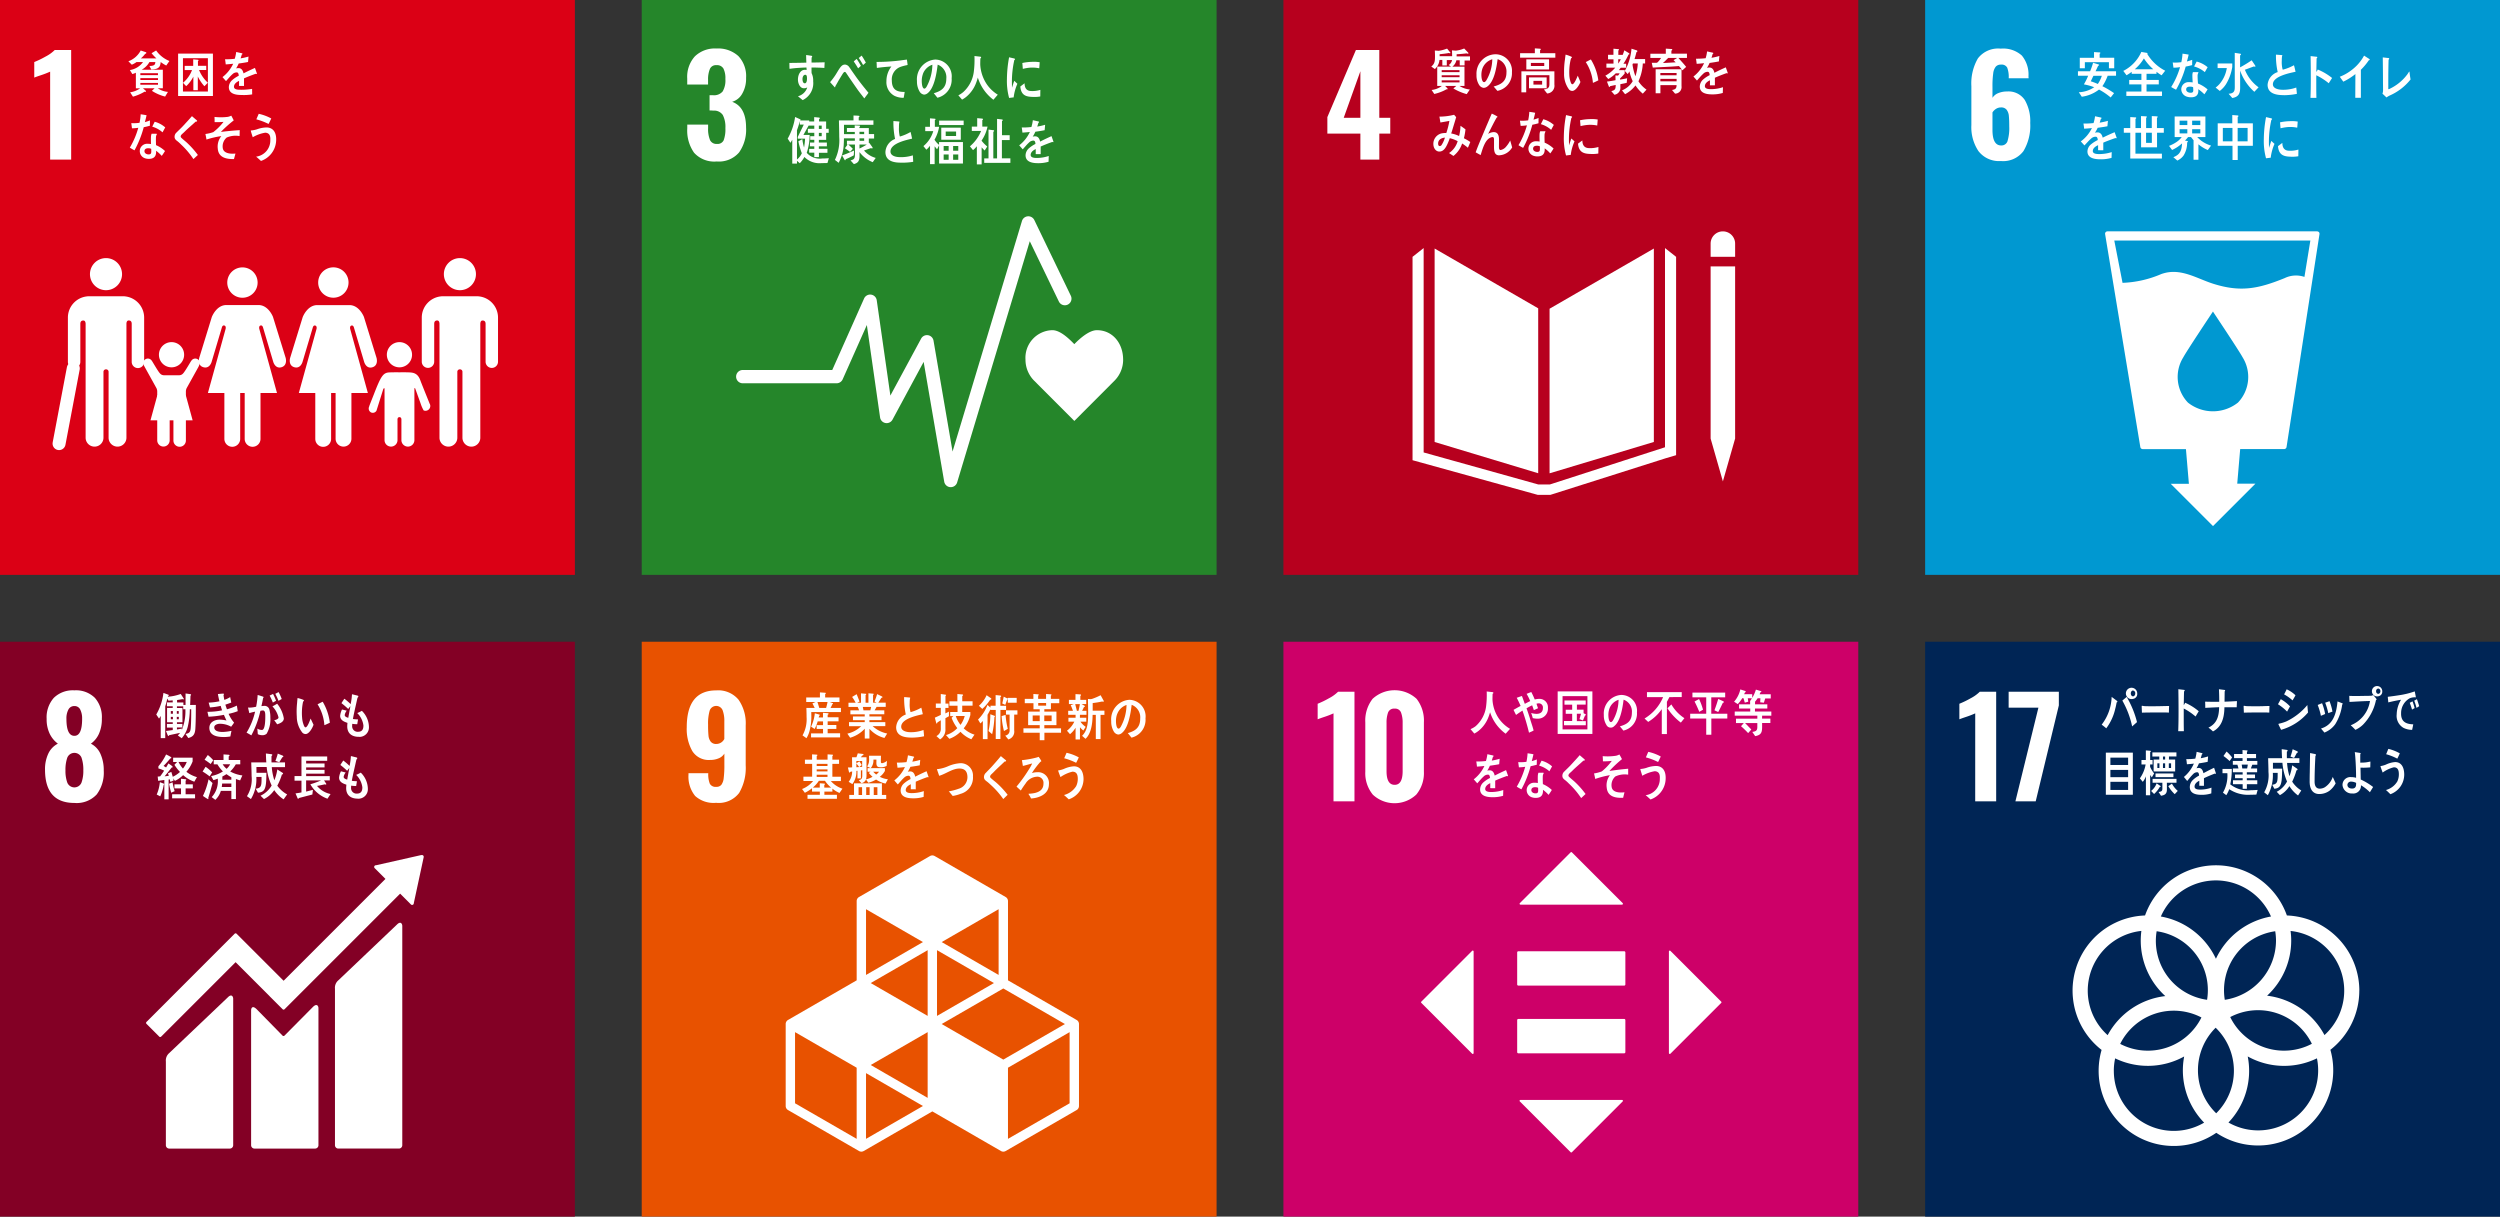 <svg xmlns="http://www.w3.org/2000/svg" width="373.999" height="181.999" viewBox="0 0 373.999 181.999"><rect x="0" y="0" width="373.999" height="181.999" fill="#333333" stroke="none"/><g transform="translate(-131 -2536)"><g transform="translate(19728.887 3642.756)"><rect width="86" height="86" transform="translate(-19597.887 -1106.756)" fill="#db0015"/><path d="M12.362,128.453a13.4,13.4,0,0,1-1.3.506q-.852.283-1.075.385v-2.328a13.525,13.525,0,0,0,1.674-.81,5.633,5.633,0,0,0,1.39-.992h2.456v16.4H12.362Z" transform="translate(-19602.748 -1224.49)" fill="#fff"/><path d="M126.76,187.126a2.4,2.4,0,1,1,2.4,2.392,2.4,2.4,0,0,1-2.4-2.392" transform="translate(-19658.244 -1252.861)" fill="#fff"/><path d="M128.966,195.625a3.19,3.19,0,0,1,2.9,3.177v6.63a.93.93,0,0,1-1.859,0v-5.694c0-.214-.062-.5-.453-.5-.271,0-.327.286-.337.468V216.77a1.336,1.336,0,0,1-2.673,0v-9.836a.362.362,0,0,0-.379-.39h0a.367.367,0,0,0-.386.39v9.836a1.335,1.335,0,0,1-2.67,0V199.7c-.009-.182-.068-.468-.336-.468-.394,0-.453.289-.453.5v5.694a.93.93,0,0,1-1.859,0V198.8a3.192,3.192,0,0,1,2.906-3.177,1.354,1.354,0,0,1,.176-.015h5.241a1.45,1.45,0,0,1,.183.015" transform="translate(-19655.25 -1258.046)" fill="#fff"/><path d="M95.47,189.64A2.271,2.271,0,1,0,93.2,191.9a2.268,2.268,0,0,0,2.269-2.265" transform="translate(-19641.215 -1254.119)" fill="#fff"/><path d="M84.776,199.894l-1.888,6.129s-.336,1.124.62,1.4,1.239-.816,1.239-.816L86.27,201.5s.082-.394.378-.308.186.506.186.506l-2.649,9.586h2.464v6.866a1.183,1.183,0,0,0,2.366,0v-6.866h.672v6.866a1.184,1.184,0,0,0,2.367,0v-6.866h2.463l-2.647-9.586s-.111-.421.184-.506.38.308.38.308l1.522,5.115s.29,1.1,1.239.816.62-1.4.62-1.4l-1.888-6.129s-.675-1.772-2.168-1.772H86.946c-1.494,0-2.17,1.772-2.17,1.772" transform="translate(-19637.369 -1259.243)" fill="#fff"/><path d="M69.55,189.64a2.27,2.27,0,1,0-2.27,2.265,2.269,2.269,0,0,0,2.27-2.265" transform="translate(-19628.898 -1254.119)" fill="#fff"/><path d="M58.854,199.894l-1.886,6.129s-.337,1.124.619,1.4,1.239-.816,1.239-.816l1.523-5.115s.082-.394.379-.308.185.506.185.506l-2.649,9.586h2.464v6.866a1.183,1.183,0,0,0,2.367,0v-6.866h.672v6.866a1.183,1.183,0,0,0,2.367,0v-6.866H68.6l-2.647-9.586s-.112-.421.183-.506.38.308.38.308l1.521,5.115s.29,1.1,1.239.816.62-1.4.62-1.4L68,199.894s-.673-1.772-2.167-1.772H61.025c-1.493,0-2.17,1.772-2.17,1.772" transform="translate(-19625.049 -1259.243)" fill="#fff"/><path d="M112.4,212.493a1.885,1.885,0,1,0-1.891-1.887,1.886,1.886,0,0,0,1.891,1.887" transform="translate(-19650.523 -1264.296)" fill="#fff"/><path d="M105.416,222.454a.654.654,0,0,0,.275.892.631.631,0,0,0,.81-.263l1.027-3.268s.178-.219.178.007v7.695h0a.97.97,0,0,0,1.939,0V224.48s-.056-.429.291-.429.294.429.294.429v3.036a.972.972,0,0,0,1.943,0v-7.695c0-.226.12-.064.12-.064L113.1,222a5.35,5.35,0,0,0,.457,1.044.717.717,0,0,0,.937-.387.7.7,0,0,0-.077-.688l.007-.007c-.023-.072-1.2-2.959-1.343-3.365-.426-1.242-1.2-1.23-1.949-1.251s-1.194,0-1.194,0-.477-.02-1.464.009-1.3.535-2.382,3.323c-.155.4-.68,1.7-.687,1.778Z" transform="translate(-19648.066 -1268.401)" fill="#fff"/><path d="M30.668,187.126a2.4,2.4,0,1,0-2.4,2.392,2.4,2.4,0,0,0,2.4-2.392" transform="translate(-19610.297 -1252.861)" fill="#fff"/><path d="M22.471,195.625a3.192,3.192,0,0,0-2.9,3.177v6.63a.93.93,0,0,0,1.861,0v-5.694c0-.214.062-.5.453-.5.27,0,.326.286.338.468V216.77a1.335,1.335,0,0,0,2.67,0v-9.836a.365.365,0,0,1,.381-.39h0a.366.366,0,0,1,.385.39v9.836a1.335,1.335,0,0,0,2.67,0V199.7c.008-.182.069-.468.337-.468.394,0,.452.289.452.5v5.694a.93.93,0,0,0,1.86,0V198.8a3.192,3.192,0,0,0-2.906-3.177,1.37,1.37,0,0,0-.176-.015H22.655a1.45,1.45,0,0,0-.183.015" transform="translate(-19607.301 -1258.046)" fill="#fff"/><line x1="2.13" y2="11.258" transform="translate(-19589.051 -1051.651)" fill="none" stroke="#fff" stroke-linecap="round" stroke-miterlimit="10" stroke-width="1.944"/><path d="M42.329,213.745a.689.689,0,0,0-1.273.363,1.244,1.244,0,0,0,.068.3l1.905,3.439a1.209,1.209,0,0,1,.117.453v7.385h0a.931.931,0,0,0,1.861,0v-2.914s-.052-.412.281-.412.281.412.281.412v2.914a.932.932,0,0,0,1.865,0V218.3a1.221,1.221,0,0,1,.115-.453l1.762-3.176a3.086,3.086,0,0,0,.216-.565.689.689,0,0,0-1.272-.363l-.008,0c-.055.048-.937,1.614-1.228,1.9a.764.764,0,0,1-.584.275h-2.29a.763.763,0,0,1-.585-.275c-.295-.29-1.173-1.857-1.229-1.9Z" transform="translate(-19617.512 -1266.537)" fill="#fff"/><path d="M47.418,212.493a1.885,1.885,0,1,0-1.89-1.887,1.886,1.886,0,0,0,1.89,1.887" transform="translate(-19619.639 -1264.296)" fill="#fff"/><path d="M46.278,220.983l2.136,1.554,1.015,3.728H43.123l1.018-3.728Z" transform="translate(-19618.498 -1270.14)" fill="#fff"/><path d="M42.476,127.6a4.655,4.655,0,0,1-.833-.53,2.254,2.254,0,0,1-.083.455c-.173.611-.86.648-1.328.665l-.281-.53c.237,0,.73,0,.84-.306a1.3,1.3,0,0,0,.057-.271h-.891a3.055,3.055,0,0,1-1.154,1.143h3.16V131h-.756a3.08,3.08,0,0,0,1.519.544l-.421.7a6.651,6.651,0,0,1-1.976-.859l.4-.38H38.995l.385.342a.186.186,0,0,1,.07.106c0,.058-.07.081-.109.081a.176.176,0,0,1-.1-.029,7.144,7.144,0,0,1-1.749.754l-.423-.651a3.482,3.482,0,0,0,1.5-.6h-.641v-2.331a3.16,3.16,0,0,1-.524.2l-.373-.6a2.967,2.967,0,0,0,1.968-1.2h-.968a3.391,3.391,0,0,1-.712.4l-.513-.514a3.408,3.408,0,0,0,1.847-1.613l.775.254a.1.1,0,0,1,.065.1c0,.1-.1.134-.167.141a4.075,4.075,0,0,1-.653.687H41a7.9,7.9,0,0,1-.725-.775l.686-.411a4.439,4.439,0,0,0,1.988,1.574Zm-1.244,1.15H38.6v.283h2.635Zm.006.731H38.6v.283h2.641Zm0,.718H38.6v.276h2.641Z" transform="translate(-19615.49 -1224.552)" fill="#fff"/><path d="M50.992,126.238H56.2v6.345H50.992Zm4.455.688H51.716v4.986h3.732Zm-.52,4.2a6.219,6.219,0,0,1-.988-1.463v2.053h-.666v-2.031a4.829,4.829,0,0,1-1.071,1.427l-.481-.5a4.589,4.589,0,0,0,1.353-1.912h-1.1v-.625h1.276V127.1l.673.061c.058.006.121.014.121.1,0,.044-.051.089-.083.1v.71H55.2v.625H54.127a5.249,5.249,0,0,0,1.313,1.9Z" transform="translate(-19622.234 -1224.979)" fill="#fff"/><path d="M68.727,129.07a.182.182,0,0,1-.1-.037c-.455.154-1.337.5-1.754.692v1.136l-.746-.005c.005-.1.005-.215.005-.339V130.1c-.507.235-.76.537-.76.877,0,.3.291.45.867.45a9.621,9.621,0,0,0,1.844-.131l.011.825a7.72,7.72,0,0,1-1.628.088c-1.24,0-1.862-.389-1.862-1.181a1.455,1.455,0,0,1,.52-1.061,4.555,4.555,0,0,1,.962-.636c-.012-.331-.114-.5-.3-.5a.922.922,0,0,0-.652.28,5.506,5.506,0,0,0-.487.5c-.235.257-.379.435-.469.523-.114-.133-.291-.331-.525-.6a5.34,5.34,0,0,0,1.6-2c-.336.044-.711.074-1.116.1-.027-.279-.063-.539-.1-.767a10.933,10.933,0,0,0,1.45-.074,5.928,5.928,0,0,0,.216-1.017l.856.191a.089.089,0,0,1,.076.089c0,.044-.032.081-.1.11-.032.126-.09.317-.173.567a9.858,9.858,0,0,0,1.186-.272l-.07.811c-.348.074-.818.148-1.4.229a4.654,4.654,0,0,1-.394.738,1.283,1.283,0,0,1,.361-.051c.388,0,.641.257.754.789.507-.265,1.084-.538,1.711-.818l.292.826c0,.059-.025.089-.077.089" transform="translate(-19628.256 -1224.756)" fill="#fff"/><path d="M40.232,145.3c-.31.088-.613.163-.923.221a15.22,15.22,0,0,1-1.382,3.46c-.235-.117-.469-.257-.7-.4a12,12,0,0,0,1.267-2.973,6.516,6.516,0,0,1-.944.08c-.032-.256-.07-.515-.1-.781a2.653,2.653,0,0,0,.349.015,5.788,5.788,0,0,0,.881-.06,7.809,7.809,0,0,0,.17-1.274c.3.044.59.081.882.147-.076.339-.152.687-.255,1.025a6.447,6.447,0,0,0,.761-.253c0,.261-.007.525-.007.791M42,149.809a5.4,5.4,0,0,0-.841-.759c0,.082,0,.163,0,.242-.028.761-.523.967-1.094.967a1.809,1.809,0,0,1-.6-.1,1.124,1.124,0,0,1-.747-1.048A1.1,1.1,0,0,1,39.876,148a3.078,3.078,0,0,1,.518.043c-.006-.346-.019-.693-.005-1.04a1.507,1.507,0,0,1,.094-.5h.57c.038,0,.224-.03.22.059a.056.056,0,0,1-.007.03.922.922,0,0,0-.131.45c-.014.39,0,.774.013,1.165a4.519,4.519,0,0,1,1.343.878c-.155.251-.316.5-.489.73m-1.577-1.062a1.063,1.063,0,0,0-.452-.081c-.241,0-.542.073-.556.42s.349.5.6.5c.234,0,.406-.052.418-.369.006-.154,0-.31-.008-.465m1.693-2.468a3.9,3.9,0,0,0-1.54-.848l.367-.737a3.9,3.9,0,0,1,1.578.848Z" transform="translate(-19615.693 -1233.248)" fill="#fff"/><path d="M52.808,150.54a12.209,12.209,0,0,0-1.859-2.189,5.743,5.743,0,0,0-.539-.49,1.53,1.53,0,0,1-.312-.287.646.646,0,0,1-.111-.4.848.848,0,0,1,.3-.62c.312-.318.635-.612.941-.938.454-.492.915-.983,1.358-1.5.181.159.36.31.54.468a1.334,1.334,0,0,1,.206.182.092.092,0,0,1,.029.066c0,.1-.141.117-.211.1-.427.39-.866.77-1.3,1.167-.182.164-.35.345-.531.512a3.486,3.486,0,0,0-.259.238.48.48,0,0,0-.16.291.28.28,0,0,0,.111.224c.259.256.552.477.818.72a12.9,12.9,0,0,1,1.646,1.845c-.227.2-.448.417-.674.619" transform="translate(-19621.758 -1233.497)" fill="#fff"/><path d="M61.943,147.273a1.73,1.73,0,0,0-.569,1.584c.118.721.989.82,1.446.82.145,0,.3-.008.45-.023-.071.28-.152.552-.222.825h-.133c-.894,0-2.172-.16-2.287-1.534a2.505,2.505,0,0,1,.525-1.9,13.2,13.2,0,0,0-2.221.514c-.041-.281-.1-.557-.158-.831a5.675,5.675,0,0,0,1.176-.278,8.377,8.377,0,0,0,1.534-1.535,10.459,10.459,0,0,1-1.334.036c0-.26,0-.521-.016-.776a8.375,8.375,0,0,0,2.009-.012,1.971,1.971,0,0,0,.5-.179c.129.233.255.473.369.712a17.318,17.318,0,0,0-1.924,1.724c.94-.121,1.883-.206,2.823-.268-.012.3-.01.594-.027.889a3.317,3.317,0,0,0-1.944.229" transform="translate(-19625.932 -1233.439)" fill="#fff"/><path d="M73.243,150.509c-.238-.218-.477-.443-.73-.642a2.436,2.436,0,0,0,2.126-2.479c.045-.669-.149-1.068-.749-1.108a5.35,5.35,0,0,0-1.878.684c-.037-.117-.3-.914-.291-.981,0-.052.068-.04.094-.039a4.134,4.134,0,0,0,.813-.165,4.452,4.452,0,0,1,1.528-.284c1.032.07,1.429.913,1.354,2.035a3.368,3.368,0,0,1-2.266,2.978m1.132-5.534a9.523,9.523,0,0,0-1.829-.691c.123-.276.238-.552.362-.829a7.038,7.038,0,0,1,1.873.7c-.129.276-.258.552-.405.821" transform="translate(-19632.088 -1233.186)" fill="#fff"/></g><g transform="translate(19634.924 3642.756)"><rect width="85.999" height="85.999" transform="translate(-19407.924 -1106.756)" fill="#25862a"/><path d="M382.366,140.4a5.749,5.749,0,0,1-1.032-3.664v-.567h3.117v.546a4.333,4.333,0,0,0,.3,1.8,1.058,1.058,0,0,0,1.033.547.99.99,0,0,0,1-.557,4.713,4.713,0,0,0,.253-1.812,3.888,3.888,0,0,0-.385-1.954,1.556,1.556,0,0,0-1.417-.657,3.746,3.746,0,0,0-.567-.02v-2.287h.506a1.674,1.674,0,0,0,1.457-.567,3.282,3.282,0,0,0,.405-1.863,3.213,3.213,0,0,0-.294-1.559,1.1,1.1,0,0,0-1.042-.506.979.979,0,0,0-.972.546,4.057,4.057,0,0,0-.283,1.62v.728h-3.117v-.891a4.559,4.559,0,0,1,1.144-3.32,4.3,4.3,0,0,1,3.229-1.174,4.482,4.482,0,0,1,3.279,1.134,4.365,4.365,0,0,1,1.154,3.259,4.485,4.485,0,0,1-.587,2.378,2.512,2.512,0,0,1-1.5,1.2q2.085.769,2.085,3.867a5.888,5.888,0,0,1-1.052,3.715,3.978,3.978,0,0,1-3.34,1.346,4.069,4.069,0,0,1-3.381-1.3" transform="translate(-19782.443 -1224.288)" fill="#fff"/><path d="M492.621,209.706c0-2.431-1.56-4.4-3.922-4.4-1.181,0-2.606,1.294-3.38,2.09-.774-.8-2.1-2.092-3.286-2.092a4.133,4.133,0,0,0-4.018,4.4,4.452,4.452,0,0,0,1.253,3.113l6.056,6.067,6.047-6.061,0,0a4.456,4.456,0,0,0,1.254-3.114" transform="translate(-19828.527 -1262.667)" fill="#fff"/><path d="M427.38,213.275c-.02,0-.041,0-.061,0a.994.994,0,0,1-.919-.825l-3.076-17.916-4.66,8.64a.994.994,0,0,1-1.859-.331l-1.978-13.826-3.619,8.129a1,1,0,0,1-.908.59H396.231a.995.995,0,0,1,0-1.989h13.421l4.761-10.693a.994.994,0,0,1,1.893.264l2.039,14.256,4.6-8.52a.994.994,0,0,1,1.855.3l2.849,16.593,10.382-34.488a.995.995,0,0,1,1.848-.145l5.463,11.325a.994.994,0,1,1-1.791.864l-4.352-9.022-10.864,36.084a.993.993,0,0,1-.951.708" transform="translate(-19789.07 -1247.152)" fill="#fff"/><path d="M473.717,133.3c-.226.022-.451.054-.682.083a9.743,9.743,0,0,1-.325-2.862,18.45,18.45,0,0,1,.325-3.221l.545.128a1.673,1.673,0,0,1,.268.069.094.094,0,0,1,.07.1.1.1,0,0,1-.1.1,14.931,14.931,0,0,0-.364,3.344c0,.273.013.538.013.813.112-.343.219-.691.337-1.034.158.144.315.3.47.441a7.2,7.2,0,0,0-.557,2.043m3.981-.142a5.094,5.094,0,0,1-1.145.065c-.9-.029-1.73-.176-1.838-1.556.211-.16.422-.328.638-.481,0,.783.364,1.136.948,1.155a3.973,3.973,0,0,0,1.411-.172c-.005.328-.009.654-.014.989m-.158-4.214a4.88,4.88,0,0,0-1.451-.09,6.535,6.535,0,0,0-1,.177c-.027-.271-.045-.608-.078-.88a7.551,7.551,0,0,1,1.421-.172,5.158,5.158,0,0,1,1.183.06c-.024.3-.04.606-.072.905" transform="translate(-19825.998 -1225.486)" fill="#fff"/><path d="M415.769,128.588c-.262-.021-.524-.037-.781-.043-.383-.012-.765-.028-1.143-.015.006.285-.007.551.012.834a2.515,2.515,0,0,1,.238,1.213,2.813,2.813,0,0,1-1.573,2.823c-.229-.2-.472-.375-.7-.582a1.964,1.964,0,0,0,1.385-1.32.963.963,0,0,1-.529.124c-.543,0-.863-.7-.863-1.291,0-.737.364-1.466,1.036-1.466a1.044,1.044,0,0,1,.256.031c0-.122-.006-.248-.013-.37-.435,0-.869.03-1.3.058s-.824.078-1.234.137c-.025-.293-.014-.591-.025-.883.848-.016,1.692-.016,2.541-.048-.019-.377-.03-.749-.037-1.134.185.016.384.047.569.077a1.88,1.88,0,0,1,.236.038c.044.008.1.022.1.093a.213.213,0,0,1-.082.16c-.007.247-.013.51-.013.755.652-.005,1.309-.018,1.962-.04Zm-2.851,1.021c-.294,0-.422.338-.422.652,0,.253.076.622.339.622.281,0,.333-.43.333-.69,0-.206,0-.584-.25-.584" transform="translate(-19796.367 -1225.177)" fill="#fff"/><path d="M427.277,133.219c-.324-.433-.7-.885-1.039-1.368-.4-.571-.81-1.166-1.2-1.731-.133-.192-.266-.4-.4-.594-.07-.1-.158-.274-.279-.274-.172,0-.335.33-.431.473-.126.2-.254.419-.374.612-.215.355-.4.716-.614,1.062v.041c0,.064-.027.12-.082.12l-.7-.777a10.049,10.049,0,0,0,.747-.98c.241-.363.456-.765.71-1.128.241-.328.43-.522.79-.522a.833.833,0,0,1,.629.4c.139.17.273.4.4.573.3.426.6.862.9,1.264.468.635,1.078,1.392,1.571,1.987Zm-.927-4.5c-.2-.361-.428-.7-.652-1.04l.435-.375a9.115,9.115,0,0,1,.634,1.044Zm.745-.495a9.858,9.858,0,0,0-.652-1.049l.437-.366a11.465,11.465,0,0,1,.628,1.051Z" transform="translate(-19801.902 -1225.25)" fill="#fff"/><path d="M439.944,128.794a6.883,6.883,0,0,0-.932.251,1.99,1.99,0,0,0-1.288,2.052c.012,1.541.968,1.685,1.921,1.7-.043.289-.088.585-.15.874l-.129,0a3.045,3.045,0,0,1-1.243-.292,2.3,2.3,0,0,1-1.207-2.2,3.533,3.533,0,0,1,.746-2.194c-.7.044-1.487.119-2.176.218-.032-.38-.015-.606-.052-.9a29.182,29.182,0,0,0,3.613-.226c.283-.042.762-.1.926-.128.03.114.1.7.108.762s-.072.066-.138.082" transform="translate(-19808.23 -1225.795)" fill="#fff"/><path d="M450.068,133.67c-.19-.226-.363-.462-.555-.679.977-.292,1.878-.715,1.878-2.178a2.027,2.027,0,0,0-1.29-2.1c-.167,1.332-.5,3.452-1.464,4.237a.9.9,0,0,1-.574.246.911.911,0,0,1-.66-.448,2.885,2.885,0,0,1-.4-1.579,2.956,2.956,0,0,1,2.722-3.219,2.507,2.507,0,0,1,2.464,2.8,2.773,2.773,0,0,1-2.125,2.913m-2.172-3.551a3.169,3.169,0,0,0-.174,1.054c0,.316.056,1.134.4,1.134.123,0,.228-.148.3-.246a7.048,7.048,0,0,0,.888-3.328,2.28,2.28,0,0,0-1.419,1.387" transform="translate(-19813.748 -1225.797)" fill="#fff"/><path d="M464.069,133.483a6.612,6.612,0,0,1-2.33-3.32,8.143,8.143,0,0,1-.341,1,4.927,4.927,0,0,1-1.369,1.861,3.651,3.651,0,0,1-.65.436l-.556-.642a3.62,3.62,0,0,0,.75-.5,4.933,4.933,0,0,0,1.56-3,14.226,14.226,0,0,0,.1-2.38l.878.1a.124.124,0,0,1,.12.114.151.151,0,0,1-.113.139c-.012.311-.019.619-.019.93a5.85,5.85,0,0,0,.984,2.947,5.456,5.456,0,0,0,1.641,1.556Z" transform="translate(-19819.379 -1225.314)" fill="#fff"/><path d="M415.987,151.248c-.288.007-.578.015-.866.015a3.163,3.163,0,0,1-2.585-.919,4.047,4.047,0,0,1-.692.934l-.417-.362v.422h-.706V147.76a4.153,4.153,0,0,1-.274.466l-.411-.625a9.219,9.219,0,0,0,1.109-3.24l.765.346a.091.091,0,0,1,.051.076.12.12,0,0,1-.069.1h1.363v.611l-.865,1.552h.929a8.353,8.353,0,0,1-.435,2.676,2.61,2.61,0,0,0,2.315.85c.333,0,.66-.021.994-.045Zm-4.446-3.64v-.256l.906-1.854h-.591v-.52c-.122.46-.264.92-.43,1.364v4.379a2.628,2.628,0,0,0,.725-.935,10.151,10.151,0,0,1-.513-1.793c.2-.1.391-.211.59-.316a7.548,7.548,0,0,0,.258,1.258,11.569,11.569,0,0,0,.153-1.326Zm4.253-.875v1.048H414.7v.4h1.2v.574h-1.2v.369h1.283v.6H414.71v.647h-.693V149.7h-.77v-.565h.77v-.383h-.654v-.565h.654v-.408h-.609v-.543h.609v-.505h-.961v-.6h.961v-.484h-.9v-.618H414v-.648l.738.069a.1.1,0,0,1,.1.114c0,.059-.071.1-.11.135v.331h1.06v1.1h.385v.6Zm-.667-1.085H414.7v.5h.423Zm0,1.085H414.7v.505h.423Z" transform="translate(-19796.123 -1233.617)" fill="#fff"/><path d="M429.2,150.918a4.615,4.615,0,0,1-1.982-1.515c0,.179.006.351.006.529,0,.8-.206,1.1-.847,1.274l-.5-.551c.488-.139.662-.233.662-.877v-1.5h-.995c.238.211.468.42.685.653l-.422.443c-.256-.185-.512-.366-.776-.535l.411-.561h-.1v-.565h1.186v-.358h-1.635c-.006.272-.006.544-.027.815a6.283,6.283,0,0,1-.767,2.843c-.188-.147-.367-.295-.559-.434a6.743,6.743,0,0,0,.647-3.441c0-.822-.031-1.645-.044-2.469h2.18v-.737c.244.016.553.016.79.046.045.008.1.024.1.094a.15.15,0,0,1-.11.131v.466h2.2v.661H424.9c0,.465,0,.923,0,1.388h1.617v-.326h-1.18v-.583h1.167v-.4l.674.038c.051,0,.115.009.115.1a.142.142,0,0,1-.088.122v.147h1.409v.894h.79v.667h-.79v.685l.059-.047.476.66a.19.19,0,0,1,.031.1.087.087,0,0,1-.084.092.3.3,0,0,1-.141-.055c-.353.109-.705.241-1.058.36a3.566,3.566,0,0,0,1.75,1.109Zm-2.836-1.024a12.357,12.357,0,0,1-1.2.581c-.015.055-.045.155-.1.155-.032,0-.059-.031-.078-.062l-.372-.658a19.327,19.327,0,0,0,1.79-.74Zm1.553-3.519h-.7v.35h.7Zm0,.971h-.7v.372h.7Zm-.7.931v.6a11.8,11.8,0,0,0,1.1-.6Z" transform="translate(-19802.563 -1233.412)" fill="#fff"/><path d="M440.282,151.747c-.885,0-2.3-.143-2.3-1.589a2.2,2.2,0,0,1,1.444-1.954,12.042,12.042,0,0,1-.248-2.682l.564.046c.092.008.184.016.278.03.031.008.068.022.068.069a.159.159,0,0,1-.043.084,5.082,5.082,0,0,0-.037.7,4.756,4.756,0,0,0,.117,1.355.079.079,0,0,0,.056.024,6.73,6.73,0,0,0,1.562-.675c.093.326.154.666.229,1-.774.19-3.234.675-3.234,1.924,0,.7.917.84,1.345.84a5.651,5.651,0,0,0,2-.266c.027.319.045.645.052.971a10.247,10.247,0,0,1-1.853.128" transform="translate(-19809.447 -1234.171)" fill="#fff"/><path d="M451.19,151.512v-2.724l-.3.593c-.13-.145-.242-.3-.366-.45V151.6h-.689V148.85a3.376,3.376,0,0,1-.552.593l-.436-.541a4.542,4.542,0,0,0,1.471-2.236h-1.2v-.646h.708v-1.271l.73.059c.038,0,.1.024.1.085a.146.146,0,0,1-.1.122v1h.638a5.652,5.652,0,0,1-.69,1.933,3.166,3.166,0,0,0,.683.769V148.3h3.573v3.211Zm.007-6.422h3.668v.67H451.2Zm.319,1.051h2.921v1.811h-2.921Zm1.105,2.746h-.748v.709h.748Zm0,1.262h-.748v.8h.748Zm1.112-3.423h-1.554v.668h1.554Zm.327,2.161h-.769v.709h.769Zm0,1.262h-.769v.8h.769Z" transform="translate(-19814.627 -1233.802)" fill="#fff"/><path d="M463.883,148.051v.031a5.687,5.687,0,0,0,.845.859l-.384.6a4.824,4.824,0,0,1-.455-.48v2.556h-.716V148.9a3.705,3.705,0,0,1-.573.586l-.463-.571a5.974,5.974,0,0,0,1.673-2.3h-1.392v-.653h.807V144.7l.774.07a.113.113,0,0,1,.091.105c0,.061-.059.1-.1.114v.975h.78a5.717,5.717,0,0,1-.884,2.083m.39,3.34v-.663h.643v-4.313l.735.091a.107.107,0,0,1,.1.106c0,.07-.07.106-.117.13v3.986h.56V144.81l.736.084c.051.008.118.037.118.106s-.072.107-.118.138v2.114h1.151v.731h-1.164v2.732h1.269v.677Z" transform="translate(-19820.961 -1233.781)" fill="#fff"/><path d="M481.283,148.557a.171.171,0,0,1-.093-.037c-.456.153-1.333.5-1.749.692v1.137l-.745-.007c.006-.1.006-.214.006-.338v-.413c-.506.235-.758.537-.758.877,0,.3.29.45.865.45a5.6,5.6,0,0,0,1.838-.295l-.025.863a5.251,5.251,0,0,1-1.585.214c-1.237,0-1.857-.389-1.857-1.181a1.464,1.464,0,0,1,.518-1.062,4.536,4.536,0,0,1,.959-.634c-.011-.332-.113-.5-.3-.5a.911.911,0,0,0-.649.281,5.771,5.771,0,0,0-.487.5c-.234.26-.378.436-.467.525-.114-.134-.289-.332-.525-.6a5.319,5.319,0,0,0,1.592-2c-.335.044-.708.075-1.112.1-.025-.28-.064-.539-.1-.767a10.906,10.906,0,0,0,1.446-.074,6.166,6.166,0,0,0,.214-1.019l.852.193a.088.088,0,0,1,.076.088c0,.044-.03.081-.1.11-.031.126-.088.318-.17.567a10,10,0,0,0,1.18-.272l-.07.811c-.346.074-.815.148-1.394.23a4.61,4.61,0,0,1-.393.737,1.272,1.272,0,0,1,.359-.051c.386,0,.639.259.752.789.5-.265,1.081-.538,1.7-.818l.291.826c0,.059-.025.089-.076.089" transform="translate(-19827.68 -1234.045)" fill="#fff"/></g><g transform="translate(19635.885 3642.756)"><rect width="85.999" height="85.999" transform="translate(-19312.885 -1106.756)" fill="#b7001e"/><path d="M569.965,137.726h-4.94v-2.47l4.271-10.041h3.5v10.142h1.64v2.369H572.8v3.887h-2.834Zm0-2.369v-6.964l-2.491,6.964Z" transform="translate(-19871.338 -1224.491)" fill="#fff"/><path d="M611.182,190.912l-15.495-8.947v28.943l15.495,4.675Z" transform="translate(-19885.953 -1251.542)" fill="#fff"/><path d="M628.551,190.972v24.622l15.6-4.689V181.966Z" transform="translate(-19901.621 -1251.543)" fill="#fff"/><path d="M675.043,212.835h-.455l1.834,6.407,1.831-6.407h0V187.084h-3.666v25.751Z" transform="translate(-19923.564 -1253.982)" fill="#fff"/><path d="M628.8,183.145l-1.661-1.312v29.8l-17.216,5.563h-1.75l-17.14-4.788V181.833l-1.662,1.312V213.57l18.723,5.182H610l17.274-5.484,1.526-.449Z" transform="translate(-19882.941 -1251.479)" fill="#fff"/><path d="M678.255,178.895a1.833,1.833,0,1,0-3.666,0v1.976h3.666Z" transform="translate(-19923.566 -1249.205)" fill="#fff"/><path d="M597.048,126.523l.007.8h-.67V126.5h-.423a2.083,2.083,0,0,1-.694,1.363l-.536-.376c.544-.442.556-.862.556-1.577,0-.274-.012-.547-.024-.82l.579.044a5.67,5.67,0,0,0,1.251-.333l.511.621c0,.06-.063.081-.1.081a.265.265,0,0,1-.126-.044c-.461.088-.928.14-1.395.184,0,.1,0,.2-.006.3h2.253v.576Zm2.664.066v.73h-.726v-.767h-.5a1.573,1.573,0,0,1-.6.951h1.812v2.885h-.745a3.407,3.407,0,0,0,1.548.531l-.467.695a8.031,8.031,0,0,1-2-.848c.139-.134.3-.237.431-.378h-1.662c.056.068.385.378.385.436a.08.08,0,0,1-.087.073.252.252,0,0,1-.076-.015,6.841,6.841,0,0,1-1.844.709l-.4-.6a3.036,3.036,0,0,0,1.526-.6h-.685V127.5H597.7c-.126-.073-.245-.161-.366-.242a1.124,1.124,0,0,0,.519-1.1c0-.362-.008-.731-.026-1.092l.582.045a4.368,4.368,0,0,0,1.243-.326l.581.6c.025.029.069.065.069.11s-.083.066-.113.066a.327.327,0,0,1-.165-.045c-.5.06-1,.111-1.5.133,0,.11,0,.215-.005.325h2.006v.612Zm-.757,1.438h-2.666v.3h2.666Zm.005.768h-2.671v.288h2.671Zm0,.759h-2.671v.3h2.671Z" transform="translate(-19885.498 -1224.288)" fill="#fff"/><path d="M610.788,131.911c-.2-.214-.372-.443-.566-.649,1-.28,1.917-.686,1.917-2.087a1.938,1.938,0,0,0-1.318-2.006c-.172,1.276-.506,3.305-1.5,4.056a.954.954,0,0,1-.587.237.941.941,0,0,1-.676-.428,2.633,2.633,0,0,1-.4-1.512,2.9,2.9,0,0,1,2.784-3.084,2.469,2.469,0,0,1,2.519,2.685,2.684,2.684,0,0,1-2.172,2.788m-2.222-3.4a2.875,2.875,0,0,0-.176,1.011c0,.3.056,1.084.41,1.084.127,0,.233-.14.31-.236a6.4,6.4,0,0,0,.909-3.187,2.278,2.278,0,0,0-1.452,1.328" transform="translate(-19891.66 -1225.074)" fill="#fff"/><path d="M620.122,126.141v-.672h2.207v-.723l.791.052a.091.091,0,0,1,.1.089.161.161,0,0,1-.107.126v.456h2.28v.672Zm4.045,5.356-.479-.6c.442-.088.821-.147.821-.788v-1.351h-3.472v2.568h-.719v-3.142h4.935v1.977a1.16,1.16,0,0,1-1.086,1.336m-3.112-5.107h3.4V127.9h-3.4Zm.4,2.7h2.64v1.63h-2.64Zm2.281-2.162h-2v.459h2Zm-.317,2.686h-1.3v.553h1.3Z" transform="translate(-19897.602 -1224.267)" fill="#fff"/><path d="M633.925,131.963a.672.672,0,0,1-.492-.215,3.857,3.857,0,0,1-.741-2.431,12.015,12.015,0,0,1,.127-2.026c.031-.259.063-.51.1-.762a5.159,5.159,0,0,1,.894.33.092.092,0,0,1,.046.08.16.16,0,0,1-.129.144,7.772,7.772,0,0,0-.243,1.489,7.575,7.575,0,0,0-.013.938,3.711,3.711,0,0,0,.154.985c.042.137.138.476.3.472.3-.008.681-.985.812-1.285l.4.941c-.188.492-.715,1.326-1.215,1.339m3.082-1.2a6.716,6.716,0,0,0-1.07-3.115c.262-.125.5-.271.766-.389a7.951,7.951,0,0,1,1.114,3.122c-.267.14-.536.263-.811.383" transform="translate(-19903.592 -1225.117)" fill="#fff"/><path d="M647.971,125.71a10.01,10.01,0,0,1-.769,1.386h.409v.6H646.8c-.094.118-.182.236-.283.354h.871v.508a6.68,6.68,0,0,1-.682.724v.185c.346-.059.7-.118,1.048-.2l-.057.68c-.315.088-.637.138-.953.2v.436a1.052,1.052,0,0,1-.89,1.151l-.466-.539c.543-.155.655-.259.655-.93-.284.067-.574.126-.858.192-.006.044-.045.125-.088.125s-.058-.029-.069-.067l-.29-.751c.428-.052.858-.127,1.282-.208,0-.235-.013-.479-.013-.716l.386.024a1.79,1.79,0,0,0,.239-.332h-.581a4.956,4.956,0,0,1-1.118.848l-.435-.5a5.153,5.153,0,0,0,1.477-1.195h-1.32v-.613h1.061v-.634H644.9v-.678h.808v-.916l.75.067a.07.07,0,0,1,.076.073.17.17,0,0,1-.094.134v.648h.912l-.432.426a9.311,9.311,0,0,0,.416-1.106l.689.421a.136.136,0,0,1,.074.119c0,.081-.088.087-.132.081m-1.541.715v.656a6.981,6.981,0,0,0,.392-.656Zm3.674,5.148a5.367,5.367,0,0,1-1.092-1.231,4.8,4.8,0,0,1-1.558,1.312l-.461-.574a3.223,3.223,0,0,0,1.6-1.372,7.312,7.312,0,0,1-.491-1.468,3.266,3.266,0,0,1-.254.405l-.435-.47a8.376,8.376,0,0,0,1-3.328l.8.251a.141.141,0,0,1,.083.124c0,.068-.094.127-.14.142-.087.346-.183.7-.289,1.039h1.585v.657H650.1a7.169,7.169,0,0,1-.651,2.663,4.461,4.461,0,0,0,1.206,1.247Zm-1.476-4.514-.064.163a8.208,8.208,0,0,0,.438,1.746,7.572,7.572,0,0,0,.353-1.909Z" transform="translate(-19909.223 -1224.315)" fill="#fff"/><path d="M661.558,126.212c.386.451.795.872,1.161,1.342l-.567.519a5.806,5.806,0,0,0-.513-.649c-1.3.119-2.606.154-3.914.235l-.151-.715h.651a.364.364,0,0,0,.245-.1,3.685,3.685,0,0,0,.493-.629h-1.6v-.635h2.312v-.758l.889.058c.045,0,.076.052.076.1s-.088.126-.131.148v.448h2.33v.635Zm-.5,5.343-.456-.547c.423-.074.683-.154.683-.723h-2.418v1.21h-.712v-3.587h3.87v2.523a.981.981,0,0,1-.966,1.123m-2.2-3.085v.332h2.424l.007-.332Zm2.431.878h-2.431v.362h2.431Zm-1.251-3.136c-.266.251-.517.532-.8.76.638-.021,1.281-.066,1.919-.1-.114-.1-.221-.221-.327-.332.183-.1.365-.206.543-.325Z" transform="translate(-19915.355 -1224.302)" fill="#fff"/><path d="M674.735,128.893a.169.169,0,0,1-.093-.037c-.456.153-1.333.5-1.75.692v1.137l-.745-.007c.006-.1.006-.214.006-.338v-.413c-.505.235-.758.537-.758.877,0,.3.291.45.865.45a5.6,5.6,0,0,0,1.838-.295l-.025.863a5.252,5.252,0,0,1-1.585.214c-1.238,0-1.857-.389-1.857-1.181a1.464,1.464,0,0,1,.518-1.062,4.559,4.559,0,0,1,.96-.634c-.012-.332-.114-.5-.3-.5a.912.912,0,0,0-.649.281,5.7,5.7,0,0,0-.487.5c-.234.26-.379.436-.467.525-.114-.134-.29-.332-.525-.6a5.319,5.319,0,0,0,1.593-2c-.335.044-.709.075-1.111.1-.025-.28-.064-.539-.1-.767a10.889,10.889,0,0,0,1.446-.074,6.141,6.141,0,0,0,.215-1.019l.852.193a.088.088,0,0,1,.076.088c0,.044-.03.081-.1.11-.031.126-.088.318-.169.567a9.985,9.985,0,0,0,1.18-.272l-.07.811c-.346.074-.814.148-1.394.23a4.616,4.616,0,0,1-.393.737,1.277,1.277,0,0,1,.359-.051c.386,0,.639.259.752.789.5-.265,1.08-.538,1.705-.818l.29.826c0,.059-.024.089-.076.089" transform="translate(-19921.229 -1224.672)" fill="#fff"/><path d="M600.485,148.657a9.442,9.442,0,0,0-.859-.635,3.912,3.912,0,0,1-1.3,1.867l-.656-.436a3.2,3.2,0,0,0,1.287-1.775,4.653,4.653,0,0,0-1.18-.445,7.832,7.832,0,0,1-.3.767c-.272.611-.612,1.232-1.256,1.232-.53,0-.9-.512-.9-1.149a1.6,1.6,0,0,1,1.167-1.554,2.687,2.687,0,0,1,.77-.069,12.1,12.1,0,0,0,.462-1.813l-1.345.236-.146-.88h.071a8.685,8.685,0,0,0,2.127-.277c.1.125.2.239.31.355-.133.466-.278.925-.418,1.391-.108.354-.208.706-.329,1.051a4.612,4.612,0,0,1,1.181.384,6.957,6.957,0,0,0,.209-1.533c.252.175.5.344.745.535a8.374,8.374,0,0,1-.234,1.333,7.62,7.62,0,0,1,.959.559c-.113.282-.233.575-.359.857m-4.457-.612c0,.192.069.361.239.361a.318.318,0,0,0,.266-.138,4,4,0,0,0,.511-1.127c-.441.04-1.015.261-1.015.9" transform="translate(-19885.777 -1233.314)" fill="#fff"/><path d="M610.946,149.641c-.839,0-.777-.9-.777-1.592v-.688c0-.205.005-.453-.228-.453a.657.657,0,0,0-.169.03c-.948.275-1.307,1.742-1.606,2.666-.251-.137-.5-.276-.743-.414.258-.719.548-1.416.846-2.121.333-.785.661-1.578,1-2.363.19-.435.366-.879.568-1.308a7.659,7.659,0,0,1,.8.409.078.078,0,0,1,.043.072.1.1,0,0,1-.106.094c-.423.734-.8,1.512-1.187,2.267-.038.073-.075.139-.114.2a1.8,1.8,0,0,1,.84-.276c.612,0,.8.472.8,1.1,0,.378-.007.748-.007,1.127,0,.19.026.452.24.452a1.356,1.356,0,0,0,.8-.466,4.312,4.312,0,0,0,.643-.959c.1.35.2.691.291,1.039a2.353,2.353,0,0,1-1.932,1.177" transform="translate(-19891.549 -1233.158)" fill="#fff"/><path d="M622.658,144.6c-.309.088-.612.163-.921.221a15.267,15.267,0,0,1-1.377,3.46c-.234-.117-.469-.257-.695-.4a12.054,12.054,0,0,0,1.263-2.973,6.493,6.493,0,0,1-.941.08c-.032-.256-.07-.515-.1-.781a2.625,2.625,0,0,0,.348.015,5.771,5.771,0,0,0,.879-.06,7.828,7.828,0,0,0,.17-1.274c.3.044.588.081.878.147-.075.339-.15.687-.252,1.025a6.518,6.518,0,0,0,.758-.253c0,.261-.008.525-.008.791m1.765,4.512a5.34,5.34,0,0,0-.838-.759c0,.082,0,.163,0,.242-.028.761-.521.967-1.091.967a1.811,1.811,0,0,1-.6-.1,1.122,1.122,0,0,1-.743-1.048,1.1,1.1,0,0,1,1.153-1.12,3.067,3.067,0,0,1,.517.043c-.006-.346-.018-.693-.006-1.04a1.536,1.536,0,0,1,.095-.5h.569c.038,0,.222-.03.219.059a.04.04,0,0,1-.007.03.947.947,0,0,0-.13.45c-.014.39,0,.774.014,1.165a4.492,4.492,0,0,1,1.338.878c-.154.251-.315.5-.488.73m-1.571-1.062a1.062,1.062,0,0,0-.453-.081c-.24,0-.541.073-.553.42s.349.5.6.5.406-.052.417-.369c.006-.154,0-.31-.007-.465m1.688-2.467a3.878,3.878,0,0,0-1.536-.848l.366-.737a3.881,3.881,0,0,1,1.573.848Z" transform="translate(-19897.385 -1232.915)" fill="#fff"/><path d="M633.66,149.779c-.23.023-.459.053-.7.082a9.45,9.45,0,0,1-.331-2.843,17.969,17.969,0,0,1,.331-3.2l.555.128a1.784,1.784,0,0,1,.274.069.093.093,0,0,1,.072.1.1.1,0,0,1-.1.1,14.516,14.516,0,0,0-.37,3.32c0,.272.014.537.014.809.114-.34.222-.687.344-1.027.16.144.32.295.478.439a6.987,6.987,0,0,0-.566,2.03m4.127-.216a5.181,5.181,0,0,1-1.165.064c-.912-.028-1.761-.174-1.872-1.544.215-.159.43-.326.65-.478,0,.778.37,1.128.965,1.147a4.09,4.09,0,0,0,1.437-.171c-.005.327-.01.65-.015.982m-.16-4.187a5.024,5.024,0,0,0-1.478-.089,6.9,6.9,0,0,0-1.022.175c-.027-.27-.045-.6-.079-.874a7.914,7.914,0,0,1,1.447-.172,5.5,5.5,0,0,1,1.2.059c-.024.3-.041.6-.073.9" transform="translate(-19903.564 -1233.358)" fill="#fff"/></g><g transform="translate(19541.809 3642.756)"><rect width="85.999" height="85.999" transform="translate(-19122.809 -1106.756)" fill="#0098d1"/><path d="M935.078,140.193a6.435,6.435,0,0,1-1.084-3.927v-5.831a7.468,7.468,0,0,1,.972-4.14,3.8,3.8,0,0,1,3.421-1.467,4.173,4.173,0,0,1,3.158,1.033,4.473,4.473,0,0,1,.992,3.117l.02.284h-2.977a3.967,3.967,0,0,0-.223-1.589.932.932,0,0,0-.931-.455.994.994,0,0,0-.779.3,1.982,1.982,0,0,0-.385,1.012,13.737,13.737,0,0,0-.111,2v1.66a1.746,1.746,0,0,1,.85-.7,3.346,3.346,0,0,1,1.336-.253,2.915,2.915,0,0,1,2.642,1.265,6.3,6.3,0,0,1,.82,3.452,7.414,7.414,0,0,1-1.012,4.2,3.789,3.789,0,0,1-3.381,1.488,3.876,3.876,0,0,1-3.33-1.458m4.332-1.549a6.679,6.679,0,0,0,.253-2.156q0-1.032-.061-1.6a1.732,1.732,0,0,0-.334-.911,1.008,1.008,0,0,0-.84-.344,1.336,1.336,0,0,0-.759.223,1.663,1.663,0,0,0-.516.526v2.611q0,2.328,1.3,2.328a.95.95,0,0,0,.962-.678" transform="translate(-20049.887 -1224.307)" fill="#fff"/><path d="M1004.212,177.184a.377.377,0,0,0-.284-.124H972.585a.354.354,0,0,0-.36.421l5.266,31.848a.368.368,0,0,0,.361.307h6.463l.442,5.187-2.72,0,6.328,6.327,6.343-6.342-2.719,0,.442-5.179h6.576a.362.362,0,0,0,.36-.313l4.927-31.842a.375.375,0,0,0-.083-.3m-12.113,25.5a6.019,6.019,0,0,1-7.484,0,5.552,5.552,0,0,1-.693-6.773c.505-.945,4.112-6.363,4.423-6.824v-.036l.014.017.013-.017v.036c.3.461,3.916,5.879,4.421,6.824a5.554,5.554,0,0,1-.693,6.773m9.943-18.8a3.888,3.888,0,0,0-2.96.18c-3.889,1.576-6.536,2.143-10.627.862-2.576-.806-4.986-2.495-7.835-1.467a16.13,16.13,0,0,1-5.789,1.313l-1.235-6.33h29.333Z" transform="translate(-20068.109 -1249.204)" fill="#fff"/><path d="M968.9,129.35a6.817,6.817,0,0,1-.79,1.564,13.781,13.781,0,0,1,1.749,1.039l-.509.649a9.784,9.784,0,0,0-1.743-1.186,5.409,5.409,0,0,1-2.577,1.076l-.445-.671a4.423,4.423,0,0,0,2.3-.753,8.936,8.936,0,0,0-1.541-.428,9.388,9.388,0,0,0,.64-1.29h-1.529v-.665h1.815a10.48,10.48,0,0,0,.449-1.276l.843.259a.084.084,0,0,1,.06.074c0,.074-.091.1-.143.11-.131.28-.255.56-.393.833h3.069v.665Zm.189-1.114v-.915h-3.6v.915h-.759v-1.572h2.13v-.854l.815.051c.059,0,.131,0,.131.089,0,.058-.065.088-.105.11v.6h2.181v1.572Zm-2.316,1.12c-.139.274-.263.555-.4.827a8.071,8.071,0,0,1,1.056.4,4.649,4.649,0,0,0,.6-1.227Z" transform="translate(-20064.404 -1224.775)" fill="#fff"/><path d="M983.152,129.263a7.042,7.042,0,0,1-.761-.523v.3H980.9v.915h1.831v.671H980.9v1.063h2.314v.657h-5.336v-.657h2.254v-1.063h-1.824v-.671h1.824v-.915h-1.454v-.3a5.774,5.774,0,0,1-.772.516l-.484-.65a5.82,5.82,0,0,0,2.7-2.839l.833.14a.1.1,0,0,1,.059.17,6.643,6.643,0,0,0,2.678,2.5Zm-2.646-2.523a6.653,6.653,0,0,1-1.368,1.623h2.776a7.937,7.937,0,0,1-1.408-1.623" transform="translate(-20070.588 -1224.754)" fill="#fff"/><path d="M994.251,127.972c-.325.089-.643.163-.966.221a14.878,14.878,0,0,1-1.441,3.46c-.246-.118-.489-.257-.729-.4a11.739,11.739,0,0,0,1.324-2.972,7.106,7.106,0,0,1-.985.081c-.033-.259-.073-.516-.107-.783a2.616,2.616,0,0,0,.365.017,6.462,6.462,0,0,0,.919-.061,7.406,7.406,0,0,0,.177-1.276c.311.045.615.083.921.148-.08.339-.16.687-.266,1.026a7.928,7.928,0,0,0,.794-.251c0,.259-.005.524-.005.79m1.824,4.367a6.024,6.024,0,0,0-.906-.76c.005.082.005.162.005.243,0,.759-.509.967-1.1.967a2.039,2.039,0,0,1-.63-.1,1.181,1.181,0,0,1-.82-1.048,1.08,1.08,0,0,1,1.164-1.12,3.491,3.491,0,0,1,.541.043c-.019-.345-.045-.693-.045-1.038a1.411,1.411,0,0,1,.08-.5h.594c.04,0,.232-.028.232.061a.044.044,0,0,1-.006.03.887.887,0,0,0-.121.448c0,.391.029.775.062,1.165a5.028,5.028,0,0,1,1.434.878c-.152.25-.31.5-.481.731m-1.688-1.062a1.129,1.129,0,0,0-.476-.082c-.25,0-.56.075-.56.421s.383.493.641.493.423-.05.423-.368c0-.154-.012-.309-.028-.464m1.754-2.252a4.148,4.148,0,0,0-1.606-.847l.383-.737a4.141,4.141,0,0,1,1.645.848Z" transform="translate(-20077.115 -1224.989)" fill="#fff"/><path d="M1006.258,128.424a6.886,6.886,0,0,1-.913,2.338,3.83,3.83,0,0,1-.906.966l-.62-.5a3.972,3.972,0,0,0,.548-.495,4.787,4.787,0,0,0,1.125-2.427h-1.376v-.685h2.194v.5a1.487,1.487,0,0,1-.053.3m3.353,3.437a7.6,7.6,0,0,1-2.128-3.179c0,.856.007,1.7.007,2.559,0,.981-.306,1.387-1.171,1.551l-.555-.635a2.757,2.757,0,0,0,.423-.073c.478-.171.5-.517.5-1.019,0-1.261-.006-2.53-.006-3.793v-1.239l.848.133a.1.1,0,0,1,.084.089.189.189,0,0,1-.132.154V128.2a17.38,17.38,0,0,0,1.732-1.056l.5.744a.349.349,0,0,1,.066.149.083.083,0,0,1-.087.074.236.236,0,0,1-.119-.052c-.461.154-.917.339-1.373.5a5.889,5.889,0,0,0,2.048,2.627Z" transform="translate(-20083.172 -1224.881)" fill="#fff"/><path d="M1021.084,132.6c-.929,0-2.41-.14-2.41-1.549a2.173,2.173,0,0,1,1.512-1.9,11,11,0,0,1-.259-2.612l.592.046c.1.006.194.014.291.028.032.009.071.022.071.068a.136.136,0,0,1-.045.081,4.812,4.812,0,0,0-.038.679,4.267,4.267,0,0,0,.124,1.32.079.079,0,0,0,.059.023,7.36,7.36,0,0,0,1.637-.657c.1.317.162.651.241.975-.812.184-3.392.655-3.392,1.874,0,.686.96.82,1.411.82a5.717,5.717,0,0,0,2.084-.333c.038.31.072.627.092.945a9.854,9.854,0,0,1-1.968.2" transform="translate(-20090.252 -1225.123)" fill="#fff"/><path d="M1033.664,131.021a9.39,9.39,0,0,0-1.857-1.195c0,.12-.007.24-.007.354v1.685c0,.444.013.9.02,1.338h-.888c.044-.962.05-1.925.05-2.889,0-1.121-.006-2.241-.031-3.355l.913.1a.088.088,0,0,1,.088.09.163.163,0,0,1-.1.135c-.019.684-.031,1.37-.044,2.054a2.853,2.853,0,0,0,.222-.369,8.825,8.825,0,0,1,2.137,1.265c-.171.262-.337.525-.5.788" transform="translate(-20096.096 -1225.323)" fill="#fff"/><path d="M1043.648,127.522a8.8,8.8,0,0,1-1.186,1.423v4.191h-.836l.018-3.552c-.266.218-.552.413-.836.6a9.175,9.175,0,0,1-.976.541l-.526-.737a6.617,6.617,0,0,0,1.326-.685,7.4,7.4,0,0,0,1.2-.977,6.582,6.582,0,0,0,1.108-1.5l.8.512a.1.1,0,0,1,.044.082c0,.084-.088.1-.132.1" transform="translate(-20100.086 -1225.261)" fill="#fff"/><path d="M1052.568,133.046a2.869,2.869,0,0,0-.454.276c-.2-.189-.4-.386-.6-.558a1.7,1.7,0,0,0,.087-.615c0-.449-.012-.9-.012-1.353,0-1.132-.018-2.335-.031-3.468l.876.1a.1.1,0,0,1,.088.094.19.19,0,0,1-.094.141c-.03,1.056-.043,2.193-.043,3.247v1.126c0,.039.017.047.043.047a.281.281,0,0,0,.08-.015,7.091,7.091,0,0,0,2.738-2.219c.081-.118.155-.244.242-.363.007-.015.026-.038.043-.038s.025.046.031.069c.037.37.087.74.155,1.111a8.132,8.132,0,0,1-3.148,2.415" transform="translate(-20105.906 -1225.498)" fill="#fff"/><path d="M970.576,147.447a.179.179,0,0,1-.1-.038c-.477.156-1.4.5-1.831.693v1.138l-.78-.007c.006-.1.006-.215.006-.339v-.414c-.53.237-.793.539-.793.879,0,.295.3.449.905.449a6.113,6.113,0,0,0,1.924-.295l-.026.864a5.717,5.717,0,0,1-1.661.214c-1.3,0-1.944-.391-1.944-1.181a1.443,1.443,0,0,1,.542-1.063,4.831,4.831,0,0,1,1-.634c-.012-.331-.118-.5-.309-.5a.979.979,0,0,0-.681.28,5.99,5.99,0,0,0-.511.5c-.243.259-.4.435-.488.524-.119-.133-.3-.332-.548-.6a5.383,5.383,0,0,0,1.666-2c-.351.043-.742.073-1.165.094-.025-.279-.065-.537-.105-.767a12.162,12.162,0,0,0,1.514-.073,5.878,5.878,0,0,0,.224-1.019l.893.193c.052.014.08.044.08.088s-.034.081-.107.11c-.033.126-.093.318-.178.568a11.105,11.105,0,0,0,1.236-.272l-.074.81c-.364.074-.852.149-1.459.23a4.461,4.461,0,0,1-.41.737,1.4,1.4,0,0,1,.376-.052c.4,0,.668.259.787.79.529-.264,1.13-.538,1.785-.818l.3.826c0,.06-.026.089-.079.089" transform="translate(-20064.805 -1233.516)" fill="#fff"/><path d="M982.542,146.6v2.178h-2.387V146.6h-.845v3.13h3.959v.723h-4.734V146.6h-.964v-.706h.964v-1.639l.788.045a.1.1,0,0,1,.106.088.144.144,0,0,1-.113.126v1.38h.825v-1.786l.768.037a.1.1,0,0,1,.106.088.152.152,0,0,1-.106.126v1.535h.846v-1.786l.779.037a.1.1,0,0,1,.107.088c0,.06-.068.11-.113.126v1.535h1.026v.706Zm-.779,0H980.9v1.514h.865Z" transform="translate(-20070.658 -1233.496)" fill="#fff"/><path d="M996.307,149.244a5.582,5.582,0,0,1-1.408-.864v2.309h-.727v-2.914c-.132-.154-.259-.318-.383-.478h-.436a5.079,5.079,0,0,1-.469.531l.338.052c.038.007.1.029.1.088a.151.151,0,0,1-.112.134,3.573,3.573,0,0,1-.534,1.961,2.414,2.414,0,0,1-.933.753l-.594-.509c.966-.362,1.249-.96,1.3-2.059a5.646,5.646,0,0,1-1.489.981l-.455-.612a5.471,5.471,0,0,0,1.151-.6,3.077,3.077,0,0,0,.746-.715h-1.058V144.22h4.6V147.3h-1.224a4.618,4.618,0,0,0,2.07,1.275Zm-3.067-4.4h-1.156v.655h1.156Zm0,1.276h-1.156v.634h1.156Zm1.943-1.276h-1.222v.655h1.222Zm0,1.276h-1.222v.634h1.222Z" transform="translate(-20076.826 -1233.55)" fill="#fff"/><path d="M1007.41,148.4v2.124h-.779V148.4h-2.215v-3.358h2.181V143.8l.82.065a.1.1,0,0,1,.1.089.14.14,0,0,1-.112.126v.966h2.268V148.4Zm-.786-2.665h-1.441v2h1.441Zm2.267,0H1007.4v2h1.489Z" transform="translate(-20083.457 -1233.348)" fill="#fff"/><path d="M1018.631,150.475c-.23.024-.459.054-.7.084a9.788,9.788,0,0,1-.331-2.9,18.66,18.66,0,0,1,.331-3.261l.555.13a1.845,1.845,0,0,1,.274.071.094.094,0,0,1,.071.1.1.1,0,0,1-.1.1,15.018,15.018,0,0,0-.37,3.384c0,.276.014.546.014.824.114-.347.223-.7.344-1.047.16.146.32.3.478.445a7.229,7.229,0,0,0-.566,2.069m4.127-.219a5.088,5.088,0,0,1-1.165.065c-.912-.028-1.761-.178-1.872-1.574.214-.161.43-.333.651-.487,0,.792.37,1.15.965,1.168a4.016,4.016,0,0,0,1.437-.174c0,.333-.009.664-.014,1m-.16-4.267a4.991,4.991,0,0,0-1.478-.091,6.787,6.787,0,0,0-1.021.179c-.027-.275-.045-.616-.079-.891a7.74,7.74,0,0,1,1.448-.174,5.227,5.227,0,0,1,1.2.06c-.024.3-.041.613-.073.917" transform="translate(-20089.742 -1233.636)" fill="#fff"/></g><g transform="translate(19633.963 3643.718)"><rect width="85.999" height="85.999" transform="translate(-19502.963 -1011.718)" fill="#830025"/><path d="M197.022,320.847a5.47,5.47,0,0,1,.486-2.389,3.162,3.162,0,0,1,1.437-1.5,4.026,4.026,0,0,1-1.215-1.468,4.916,4.916,0,0,1-.465-2.237,4.375,4.375,0,0,1,1.073-3.148,4.055,4.055,0,0,1,3.077-1.124,4.008,4.008,0,0,1,3.057,1.114,4.331,4.331,0,0,1,1.052,3.1,5.331,5.331,0,0,1-.445,2.307,3.678,3.678,0,0,1-1.194,1.458,3.135,3.135,0,0,1,1.437,1.539,5.9,5.9,0,0,1,.486,2.49,5.444,5.444,0,0,1-1.052,3.563,4.087,4.087,0,0,1-3.34,1.275q-4.394,0-4.393-4.98m5.456,1.933a5.147,5.147,0,0,0,.273-1.812,5.487,5.487,0,0,0-.273-1.923,1.148,1.148,0,0,0-2.126.01,5.507,5.507,0,0,0-.273,1.913,5.147,5.147,0,0,0,.273,1.812,1.145,1.145,0,0,0,2.126,0m.091-9.525a2.938,2.938,0,0,0-.284-1.407.93.93,0,0,0-.87-.517.973.973,0,0,0-.891.517,2.772,2.772,0,0,0-.3,1.407q0,2.532,1.194,2.531,1.154,0,1.154-2.531" transform="translate(-19693.25 -1313.424)" fill="#fff"/><path d="M289.191,375.681l-8.781,8.354a1.452,1.452,0,0,0-.5,1.254V408.7a.5.5,0,0,0,.5.5h9.07a.5.5,0,0,0,.5-.5V375.892c0-.276-.216-.781-.789-.211" transform="translate(-19732.762 -1345.093)" fill="#fff"/><path d="M240.85,396.476l-8.782,8.352a1.456,1.456,0,0,0-.5,1.253v12.532a.5.5,0,0,0,.5.5h9.071a.5.5,0,0,0,.5-.5V396.686c0-.277-.218-.782-.79-.209" transform="translate(-19709.717 -1355.005)" fill="#fff"/><path d="M267.443,356.323a.247.247,0,0,0-.075-.19.266.266,0,0,0-.162-.072l-.048,0-.072,0-6.723,1.517-.122.013a.27.27,0,0,0-.131.069.258.258,0,0,0,0,.362l.076.075,1.535,1.535-15.236,15.236-7.037-7.037a.2.2,0,0,0-.286,0l-1.909,1.91,0,0L225.97,381.029a.205.205,0,0,0,0,.287l1.912,1.911a.2.2,0,0,0,.284,0l11.139-11.137,5.107,5.107a.2.2,0,0,0,.016.025l1.911,1.908a.2.2,0,0,0,.286,0l17.292-17.292,1.613,1.611a.25.25,0,0,0,.358,0,.245.245,0,0,0,.074-.165v-.021l1.477-6.864Z" transform="translate(-19707.021 -1335.865)" fill="#fff"/><path d="M265.165,399.245l-4.249,4.284a.2.2,0,0,1-.274-.01l-3.849-3.924c-.7-.7-.857-.133-.857.143v20.177a.5.5,0,0,0,.5.5h9.073a.5.5,0,0,0,.5-.5V399.4c0-.276-.218-.782-.841-.159" transform="translate(-19721.332 -1356.307)" fill="#fff"/><path d="M234.677,315c-.05.885-.3,1.261-1.061,1.461l-.418-.611c.531-.1.734-.244.784-.9.07-.922.07-1.858.07-2.788h-.209a11.9,11.9,0,0,1-.29,2.539,4.134,4.134,0,0,1-.923,1.791l-.58-.42a4.518,4.518,0,0,0,.34-.385c-.549.119-1.1.23-1.648.355-.005.059-.037.11-.094.11s-.088-.051-.107-.1l-.266-.65c.342-.037.676-.088,1.017-.132V314.9h-.871v-.547h.871V314.1h-.853v-2.146h.846v-.244h-.864v-.582h.864v-.3c-.207.014-.415.03-.625.052l-.176-.324c-.076.286-.145.582-.227.87-.015.052-.091.273-.091.31v4.736h-.674v-3.319a4.173,4.173,0,0,1-.258.4l-.411-.611a8.377,8.377,0,0,0,1.073-3.232l.746.272a.111.111,0,0,1,.063.089c0,.059-.082.088-.12.1l-.025.11a6.943,6.943,0,0,0,1.926-.414l.473.731a.079.079,0,0,1-.088.081.168.168,0,0,1-.114-.043c-.271.057-.549.1-.82.139v.362h.946v.377h.323v-1.72l.707.1c.043.007.12.038.12.1a.144.144,0,0,1-.09.125c-.011.465-.03.936-.05,1.4.284-.006.568-.014.853-.014-.006,1.166,0,2.331-.07,3.5m-3.364-2.581H231v.4h.316Zm0,.869H231v.363h.316Zm.871-.869H231.9v.4h.285Zm.013.869h-.3v.363h.3Zm.662-1.128v-.443h-.94v.244h.826V314.1h-.826v.251h.813v.532h-.813v.3c.253-.038.5-.089.751-.133l-.039.251a7.335,7.335,0,0,0,.549-3.15Z" transform="translate(-19708.41 -1313.77)" fill="#fff"/><path d="M246.62,312.937a5.2,5.2,0,0,0,.821,1.314c-.139.214-.29.414-.442.613a3.434,3.434,0,0,0-1.7-.444c-.257,0-.826.126-.826.532,0,.649.87.694,1.269.694a7.117,7.117,0,0,0,1.306-.169c-.063.28-.113.56-.164.841a5.807,5.807,0,0,1-.926.088c-.8,0-2.218-.1-2.218-1.372,0-.923.9-1.233,1.546-1.233a4.653,4.653,0,0,1,1.01.133c-.125-.28-.258-.56-.378-.847a14.972,14.972,0,0,1-2.3.279l-.165-.737a10,10,0,0,0,2.192-.221c-.077-.222-.146-.443-.21-.665a9.611,9.611,0,0,1-1.6.228c-.07-.235-.132-.478-.2-.714a9.3,9.3,0,0,0,1.615-.2c-.094-.354-.17-.723-.233-1.084.259-.021.518-.052.776-.066h.026a.09.09,0,0,1,.1.089.174.174,0,0,1-.063.118c.031.244.07.487.12.731a3.462,3.462,0,0,0,.878-.421c.051.273.113.547.163.827-.29.11-.586.214-.882.31.069.236.151.464.239.693a8.417,8.417,0,0,0,1.478-.553c.057.281.087.561.138.834a8.3,8.3,0,0,1-1.37.4" transform="translate(-19715.383 -1313.863)" fill="#fff"/><path d="M257.651,315.7a.938.938,0,0,1-.712.229,1.43,1.43,0,0,1-.619-.155c-.025-.279-.043-.553-.075-.833a1.322,1.322,0,0,0,.694.206c.51,0,.5-1.66.5-2.08,0-.3.006-.842-.354-.842a1.681,1.681,0,0,0-.379.06,14.335,14.335,0,0,1-1.351,3.666c-.245-.132-.472-.281-.719-.4a10.358,10.358,0,0,0,1.276-3.142c-.292.057-.582.132-.865.214l-.184-.79c0-.037.043-.044.063-.044.057,0,.107.016.164.016a4.887,4.887,0,0,0,.979-.134,12.427,12.427,0,0,0,.228-1.756c.188.045.372.1.555.164.083.028.177.052.259.088.031.015.082.038.082.089s-.044.066-.075.081c-.075.414-.159.834-.26,1.247a3.125,3.125,0,0,1,.379-.037.745.745,0,0,1,.833.627,4.13,4.13,0,0,1,.127,1.122,4.233,4.233,0,0,1-.55,2.4m.923-4.647a8.182,8.182,0,0,0-.48-1.048l.51-.244a8.822,8.822,0,0,1,.449,1.019Zm.643,3.254c-.139-.216-.29-.414-.442-.612.183-.038.645-.149.645-.429a3.656,3.656,0,0,0-.91-1.646,7.659,7.659,0,0,0,.706-.4,4.71,4.71,0,0,1,1,2.2c0,.554-.637.76-1,.886m.2-3.513a7.356,7.356,0,0,0-.475-1.047l.487-.265a6.54,6.54,0,0,1,.474,1.039Z" transform="translate(-19720.715 -1313.662)" fill="#fff"/><path d="M270.319,316.563a.682.682,0,0,1-.5-.194,3.847,3.847,0,0,1-.846-2.4,11.876,11.876,0,0,1,.041-2.029c.019-.26.039-.512.072-.767a5.126,5.126,0,0,1,.906.292.094.094,0,0,1,.05.078.16.16,0,0,1-.123.149,7.686,7.686,0,0,0-.18,1.5,7.845,7.845,0,0,0,.029.938,3.591,3.591,0,0,0,.2.975c.047.14.159.47.315.46.3-.021.637-1.013.755-1.318l.439.924c-.166.5-.656,1.357-1.154,1.391m2.776-1.321a6.729,6.729,0,0,0-1.021-3.131c.261-.121.507-.264.771-.379a8.03,8.03,0,0,1,1.068,3.138c-.271.137-.542.257-.817.372" transform="translate(-19727.535 -1314.469)" fill="#fff"/><path d="M284.206,316.469c-.884.007-1.743-.368-1.755-1.558,0-.176.019-.353.032-.529-.462-.164-1.081-.369-1.093-1.055a2.724,2.724,0,0,1,.278-.946c.239.052.479.125.712.177a1.416,1.416,0,0,0-.308.65c.006.259.365.369.536.414.1-.584.214-1.159.315-1.742-.114.14-.22.281-.327.421a11.631,11.631,0,0,0-1.012-.872c.14-.222.285-.442.436-.663a8.943,8.943,0,0,1,.941.811,9.507,9.507,0,0,0,.2-1.476c.2.037.411.1.612.148a1.5,1.5,0,0,1,.253.066c.044.014.088.037.088.1a.294.294,0,0,1-.119.192c-.046.163-.083.34-.12.5-.077.348-.152.694-.234,1.041-.118.545-.245,1.1-.341,1.652.253.045.511.045.764.066l-.114.717a5.04,5.04,0,0,1-.745-.061,1.9,1.9,0,0,0-.019.326.822.822,0,0,0,.916.863c.536-.008.777-.332.769-.945a3.14,3.14,0,0,0-.926-1.853,5.545,5.545,0,0,0,.693-.337,3.469,3.469,0,0,1,1.06,2.4,1.421,1.421,0,0,1-1.5,1.5" transform="translate(-19733.467 -1313.957)" fill="#fff"/><path d="M229.995,331.85a6.425,6.425,0,0,1-.514,1.726l-.529-.274a6.018,6.018,0,0,0,.472-1.85l.571.215a.1.1,0,0,1,.069.1c0,.037-.043.066-.069.081m4.587-.464a4.866,4.866,0,0,1-1.678-.989,4.36,4.36,0,0,1-1.232.865l-.26-.391.074.324a3.857,3.857,0,0,1-.491.215c-.031-.126-.068-.259-.1-.384l-.161.03v2.965h-.64v-2.892c-.311.038-.614.09-.926.126l-.068-.642a1.517,1.517,0,0,0,.372-.038c.21-.265.4-.553.591-.84a3.777,3.777,0,0,0-.858-.331v-.326a8.29,8.29,0,0,0,1.149-1.769,5.947,5.947,0,0,1,.646.339c.052.03.139.074.139.155s-.107.1-.15.1c-.329.384-.656.767-1.013,1.122.13.074.254.154.378.229a6.521,6.521,0,0,0,.342-.6c.1.061.646.4.646.518,0,.081-.093.1-.142.081-.353.443-.7.892-1.067,1.327.209-.021.415-.051.627-.073-.038-.126-.077-.259-.125-.377.167-.066.336-.14.5-.214.081.243.15.487.218.731a4.129,4.129,0,0,0,1.081-.722,6.572,6.572,0,0,1-.834-1.07l.41-.421h-.6v-.642h2.914v.555a5.133,5.133,0,0,1-.933,1.556,4.71,4.71,0,0,0,1.585.8c-.143.221-.267.457-.4.686m-3.456,1.646a13.726,13.726,0,0,1-.323-1.343l.523-.215a9.18,9.18,0,0,0,.316,1.321Zm.137.84v-.612h1.33v-.877h-.981v-.613h.975v-.833c.169.021.343.036.511.058a1.145,1.145,0,0,1,.223.03.075.075,0,0,1,.061.074.142.142,0,0,1-.1.119v.552h1.077v.613h-1.077v.877h1.412v.612Zm.957-5.445a4.382,4.382,0,0,0,.66.99,3.619,3.619,0,0,0,.571-.99Z" transform="translate(-19708.471 -1322.158)" fill="#fff"/><path d="M243.128,330.582a10.737,10.737,0,0,0-1.058-.731l.448-.707a5.59,5.59,0,0,1,.982.84Zm-.218,3.231a.227.227,0,0,1,.03.112.065.065,0,0,1-.061.065,8.249,8.249,0,0,1-.759-.486,11.023,11.023,0,0,0,.839-2.487l.6.56c-.206.754-.41,1.5-.646,2.236m.366-5.082a8.8,8.8,0,0,0-.914-.643l.485-.707a6,6,0,0,1,.814.782Zm4.407,2.45a6.6,6.6,0,0,1-.629-.207v3h-.684v-1.232H244.8a3.017,3.017,0,0,1-.824,1.35l-.542-.413a3.485,3.485,0,0,0,.9-2.766,4.206,4.206,0,0,1-.647.229l-.347-.612a4.8,4.8,0,0,0,1.77-.693,5.2,5.2,0,0,1-.826-1.063h-.548v-.642H245.2v-.841l.783.052a.127.127,0,0,1,.116.119c0,.072-.073.11-.123.125v.546h1.728v.642h-.666a4.461,4.461,0,0,1-.839,1.069,5,5,0,0,0,1.822.591Zm-1.313.471h-1.378c-.013.17-.032.345-.057.516h1.435Zm0-.93a8.721,8.721,0,0,1-.732-.478,6.454,6.454,0,0,1-.615.353c0,.164,0,.318-.006.479h1.354Zm-1.3-1.955a2.707,2.707,0,0,0,.591.68,2.477,2.477,0,0,0,.533-.68Z" transform="translate(-19714.725 -1322.151)" fill="#fff"/><path d="M260.238,333.9a4.971,4.971,0,0,1-1.4-1.384,3.978,3.978,0,0,1-1.534,1.338l-.518-.5a3.828,3.828,0,0,0,1.666-1.526,8.211,8.211,0,0,1-.745-2.766h-1.533v.038c0,.278.007.55.007.827h1.489c-.013.564-.013,1.134-.081,1.692-.122.917-.41,1.209-1.18,1.286l-.348-.6c.764-.09.865-.39.878-1.249l0-.51h-.781a5.73,5.73,0,0,1-.809,3.307l-.593-.429a4.735,4.735,0,0,0,.695-3.012c0-.678-.039-1.361-.051-2.038h2.253c-.038-.443-.05-.894-.062-1.338l.826.105c.044.007.133.03.133.106a.208.208,0,0,1-.119.158c-.006.181-.006.352-.006.533,0,.142,0,.293.006.435h2.02v.7H258.47a8.164,8.164,0,0,0,.386,1.97,6.972,6.972,0,0,0,.441-1.617l.788.5a.175.175,0,0,1,.077.135c0,.083-.127.113-.176.121a8.749,8.749,0,0,1-.689,1.667,4.361,4.361,0,0,0,1.471,1.308Zm-.19-6.3c-.152.25-.3.5-.455.744l-.58-.2a8.747,8.747,0,0,0,.354-1.09l.733.3a.155.155,0,0,1,.1.128c0,.075-.1.114-.153.12" transform="translate(-19720.775 -1322.033)" fill="#fff"/><path d="M273.277,334.2a4.8,4.8,0,0,1-2.562-2.161,13.959,13.959,0,0,0,1.6-.576h-2.232v1.671l1.016-.261-.083.7c-.67.174-1.346.347-2.018.527-.017.05-.059.114-.113.114a.083.083,0,0,1-.065-.051l-.323-.757c.3-.049.6-.085.891-.15V331.5H268.35v-.691h1.036v-2.931h3.85v.654h-3.15v.389h2.753v.59h-2.753v.375h2.753v.569h-2.753v.368h3.538v.639h-.856l.341.525a.1.1,0,0,1-.1.1.252.252,0,0,1-.12-.043c-.389.093-.784.173-1.178.237a3.573,3.573,0,0,0,2.028,1.217Z" transform="translate(-19727.25 -1322.43)" fill="#fff"/><path d="M283.9,334.139c-.883.008-1.742-.368-1.755-1.557,0-.177.019-.354.032-.531-.462-.162-1.081-.368-1.093-1.055a2.712,2.712,0,0,1,.278-.944c.239.051.479.124.713.176a1.411,1.411,0,0,0-.308.651c.007.257.365.368.536.413.1-.583.213-1.159.315-1.742-.114.141-.22.28-.328.421a11.823,11.823,0,0,0-1.012-.871q.21-.331.436-.664a9.066,9.066,0,0,1,.94.811,9.4,9.4,0,0,0,.2-1.475c.2.037.41.1.613.147a1.549,1.549,0,0,1,.252.068c.044.014.088.037.088.1a.29.29,0,0,1-.119.191c-.046.163-.083.34-.121.5-.076.347-.151.694-.233,1.041-.119.545-.246,1.1-.341,1.652.253.045.511.045.764.068l-.114.714a5.012,5.012,0,0,1-.744-.059,1.824,1.824,0,0,0-.019.324.821.821,0,0,0,.916.864c.535-.007.777-.332.77-.944a3.138,3.138,0,0,0-.927-1.852,5.837,5.837,0,0,0,.692-.339,3.472,3.472,0,0,1,1.06,2.4,1.422,1.422,0,0,1-1.5,1.5" transform="translate(-19733.322 -1322.38)" fill="#fff"/></g><g transform="translate(19634.924 3643.718)"><rect width="85.999" height="85.999" transform="translate(-19407.924 -1011.718)" fill="#e85200"/><path d="M382.423,324.764a4.572,4.572,0,0,1-.982-3.148v-.243H384.4a3.818,3.818,0,0,0,.233,1.579.968.968,0,0,0,.962.465.932.932,0,0,0,.759-.3,2.045,2.045,0,0,0,.354-1,15.053,15.053,0,0,0,.1-2.014v-1.661a1.755,1.755,0,0,1-.83.7,3.2,3.2,0,0,1-1.316.253,2.888,2.888,0,0,1-2.652-1.336,6.647,6.647,0,0,1-.83-3.543q0-5.526,4.414-5.527a3.945,3.945,0,0,1,3.34,1.4A6.174,6.174,0,0,1,390,314.227V320.2a7.416,7.416,0,0,1-.982,4.13,3.834,3.834,0,0,1-3.451,1.477,4.112,4.112,0,0,1-3.148-1.042m4.383-8.513V313.64a4.5,4.5,0,0,0-.263-1.7,1.035,1.035,0,0,0-1.923.051,6.945,6.945,0,0,0-.243,2.156,15.684,15.684,0,0,0,.061,1.61,1.715,1.715,0,0,0,.333.9,1.007,1.007,0,0,0,.84.345,1.346,1.346,0,0,0,1.194-.749" transform="translate(-19782.367 -1313.424)" fill="#fff"/><path d="M453,380.786l-10.27-5.928V363a.7.7,0,0,0-.35-.607l-10.618-6.131a.7.7,0,0,0-.7,0l-10.619,6.131a.7.7,0,0,0-.35.607v11.857l-10.269,5.928a.7.7,0,0,0-.35.607v12.263a.7.7,0,0,0,.35.607l10.619,6.13a.706.706,0,0,0,.7,0l10.269-5.928,10.268,5.928a.7.7,0,0,0,.7,0l10.62-6.13a.7.7,0,0,0,.351-.607V381.393a.7.7,0,0,0-.351-.607m-22.289,11.656-8.517-4.918,8.517-4.919Zm9.917-17.179-8.516,4.916v-9.834Zm-9.917,4.916-8.517-4.916,8.517-4.919Zm2.1,1.214,9.216-5.32,9.219,5.32-9.219,5.323Zm8.516-7.343-8.516-4.918,8.516-4.917Zm-11.318-4.918-8.517,4.919v-9.835Zm-9.918,29.44-9.218-5.321V382.606l9.218,5.323Zm1.4,0v-9.834l8.517,4.918Zm30.456-5.321-9.219,5.321V387.929l9.219-5.323Z" transform="translate(-19795.859 -1335.917)" fill="#fff"/><path d="M415.587,312.506c0,.193.011.38.011.575a8.3,8.3,0,0,1-.284,2.31,3.7,3.7,0,0,1-.447,1.029l-.588-.423a4.951,4.951,0,0,0,.607-2.738c0-.455-.013-.918-.031-1.372H416.1c-.113-.225-.22-.456-.341-.673l.461-.208h-1.388v-.679h2.051v-.761l.758.052c.056,0,.12,0,.12.09a.142.142,0,0,1-.095.111v.508h2.14v.679H418.37l.41.158a.079.079,0,0,1,.063.073c0,.044-.051.068-.082.075-.1.2-.183.388-.291.576h1.554v.618Zm-.032,3.79v-.6h1.793v-.661h-.952v-.575h.952v-.553h-.8a5.618,5.618,0,0,1-.461,1.134l-.523-.349a6.25,6.25,0,0,0,.555-2l.67.187a.087.087,0,0,1,.075.081c0,.061-.05.084-.094.09-.026.09-.051.18-.076.269h.645v-.7l.769.065c.039,0,.064.054.064.092,0,.074-.084.118-.133.133v.374h1.629v.611h-1.629v.552h1.3v.59h-1.3v.648H419.9v.613Zm.952-5.289c.089.247.222.68.291.933a.249.249,0,0,1-.322-.052h1.333c.082-.291.156-.583.214-.881Z" transform="translate(-19798.146 -1313.702)" fill="#fff"/><path d="M432.646,316.505a4.454,4.454,0,0,1-2.242-1.372v1.454h-.7v-1.468a4.755,4.755,0,0,1-2.185,1.351l-.418-.612a4.335,4.335,0,0,0,2.065-1.114h-1.818v-.606H429.7v-.294h-1.762v-.555H429.7v-.323h-2.147v-.591h1.307c-.069-.171-.132-.348-.215-.516h-1.377v-.621h1.073a6.392,6.392,0,0,0-.53-.87l.676-.414c.151.362.3.73.435,1.1l-.354.184h.575V309.83l.706.066a.065.065,0,0,1,.07.074c0,.052-.057.095-.094.11v1.158h.429v-1.416l.72.059a.076.076,0,0,1,.07.081c0,.052-.064.089-.1.1v1.167h.531l-.316-.17c.139-.369.284-.731.392-1.115l.72.347a.132.132,0,0,1,.082.11c0,.083-.109.089-.152.089-.158.251-.315.495-.473.738h1.111v.627h-1.364c-.1.177-.2.345-.3.516h1.451v.591H430.4v.323h1.811v.555H430.4v.294h2.38v.606h-1.894a4.551,4.551,0,0,0,2.172,1.1Zm-3.234-4.646.1.516h1.028c.045-.171.083-.348.121-.516Z" transform="translate(-19804.26 -1313.824)" fill="#fff"/><path d="M443.348,316.96c-.886,0-2.3-.141-2.3-1.55a2.153,2.153,0,0,1,1.443-1.9,11.456,11.456,0,0,1-.247-2.61c.185.014.378.028.564.045.092.007.185.013.278.028.031.007.068.022.068.066a.148.148,0,0,1-.042.081,5.107,5.107,0,0,0-.037.68,4.547,4.547,0,0,0,.116,1.32.086.086,0,0,0,.058.021,6.8,6.8,0,0,0,1.56-.655c.092.317.155.648.229.973-.773.185-3.234.658-3.234,1.873,0,.687.917.82,1.345.82a5.266,5.266,0,0,0,1.988-.331c.037.309.068.626.086.943a8.93,8.93,0,0,1-1.875.2" transform="translate(-19810.908 -1314.336)" fill="#fff"/><path d="M453.685,313.643v1.585a1.706,1.706,0,0,1-.8,1.588l-.545-.5a1.212,1.212,0,0,0,.656-1.182v-1.181c-.174.118-.356.215-.526.34,0,.059-.031.153-.093.153-.037,0-.051-.036-.062-.073l-.213-.812c.3-.131.6-.265.894-.412V312.1h-.744v-.649h.738v-1.424l.721.1a.078.078,0,0,1,.069.065c0,.053-.057.1-.088.127v1.137h.456v.649h-.469v.826l.533-.274v.694c-.175.1-.351.19-.526.295m3.877,3.15a4.563,4.563,0,0,1-1.622-1.122,4.544,4.544,0,0,1-1.667,1.054l-.5-.559a3.8,3.8,0,0,0,1.69-1.04,5.947,5.947,0,0,1-.857-1.542l.275-.257H454.4v-.613h1.1v-.943h-1.216v-.657h1.191v-1.092l.751.066a.1.1,0,0,1,.1.11c0,.059-.082.1-.12.118v.79h1.542v.664H456.2v.943h1.215v.444c0,.021-.081.273-.094.317a4.833,4.833,0,0,1-.9,1.681,4.051,4.051,0,0,0,1.615.946Zm-2.329-3.483a4.335,4.335,0,0,0,.714,1.329,4.124,4.124,0,0,0,.626-1.329Z" transform="translate(-19816.176 -1313.919)" fill="#fff"/><path d="M467.81,312.552V316.9h-.7v-4.345h-.782v-.1c-.144.28-.282.56-.445.825v3.637h-.7V314.2a3.8,3.8,0,0,1-.369.377l-.351-.583a6.06,6.06,0,0,0,1.409-2.19l.451.405v-.28h.77v-1.6l.72.074c.044.008.107.023.107.088a.158.158,0,0,1-.119.14v1.3h.859v.62Zm-1.528-1.541A6.632,6.632,0,0,1,465.1,312.4l-.508-.464a4.621,4.621,0,0,0,1.151-1.587l.647.45a.126.126,0,0,1,.062.1.137.137,0,0,1-.17.119m.633,2.6a14.034,14.034,0,0,1-.345,2.567l-.539-.479a11.185,11.185,0,0,0,.269-2.508l.652.242a.079.079,0,0,1,.044.074c0,.045-.057.089-.082.1m1.427,2.1a12.232,12.232,0,0,1-.35-2.242l.59-.177a12.308,12.308,0,0,0,.331,2.087Zm.571-4.235v-.545a.077.077,0,0,1-.081.06c-.1.264-.189.538-.295.8l-.452-.207c.087-.338.145-.679.22-1.018l.589.287.018.03v-.133h1.333v.722Zm.958,1.771v2.361a1.206,1.206,0,0,1-.877,1.357l-.464-.576a.763.763,0,0,0,.653-.863v-2.279h-.54v-.641h1.711v.641Z" transform="translate(-19822.072 -1314.066)" fill="#fff"/><path d="M480.574,315.815v1.115h-.7v-1.115h-2.435v-.658h2.435v-.477h-1.733v-2.024h1.733V312.3h-.937v-.9h-1.3v-.65h1.288v-.733l.727.053a.084.084,0,0,1,.081.073c0,.046-.062.1-.094.12v.487h1.184v-.733l.727.053a.084.084,0,0,1,.082.073c0,.046-.062.1-.093.12v.487H482.8v.65h-1.25v.9h-.987v.358h1.812v2.024h-1.812v.477h2.5v.658Zm-.7-2.586h-1.054v.846h1.054Zm.954-1.859H479.65v.4h1.183Zm.827,1.859h-1.1v.846h1.1Z" transform="translate(-19828.256 -1313.917)" fill="#fff"/><path d="M491.816,313.154l-.007.442h.954v.59h-.87a3.008,3.008,0,0,0,.78.769l-.347.554a2.687,2.687,0,0,1-.509-.5v1.832h-.655V315.09a3.662,3.662,0,0,1-.833.962l-.456-.515a3.776,3.776,0,0,0,1.1-1.352h-.881v-.59h1.073v-.442h-1.108v-.6h.713c-.1-.283-.209-.567-.336-.836l.438-.164h-.707v-.629h.983v-.866l.726.044a.094.094,0,0,1,.1.089.134.134,0,0,1-.1.128v.605h.881v.629h-.689l.431.246a.1.1,0,0,1,.06.081c0,.084-.088.106-.138.106-.084.194-.18.38-.276.567h.648v.6Zm-.708-1.6c.066.276.232.9.286,1.182-.119.062-.328-.234-.447-.182h.652c.078-.328.15-.665.21-1Zm3.789,1.607v3.623h-.708v-3.623h-.479c-.006,1.232-.2,2.809-1.062,3.585l-.514-.449c.874-.815.91-2.2.91-3.443,0-.688-.023-1.383-.029-2.07l.42.03a1.926,1.926,0,0,0,.413-.12,8.741,8.741,0,0,0,1.06-.47l.48.867a.106.106,0,0,1-.107.113.182.182,0,0,1-.121-.046,13.46,13.46,0,0,1-1.439.239v1.143h1.757v.621Z" transform="translate(-19834.18 -1313.938)" fill="#fff"/><path d="M505.553,317.335c-.189-.222-.36-.458-.549-.672.964-.289,1.856-.709,1.856-2.159a2,2,0,0,0-1.275-2.074c-.164,1.319-.489,3.417-1.448,4.2a.885.885,0,0,1-.567.244.9.9,0,0,1-.654-.442,2.877,2.877,0,0,1-.391-1.564,2.927,2.927,0,0,1,2.694-3.189,2.482,2.482,0,0,1,2.435,2.777,2.743,2.743,0,0,1-2.1,2.885m-2.149-3.518a3.149,3.149,0,0,0-.17,1.045c0,.314.054,1.123.4,1.123.121,0,.226-.146.3-.246a6.962,6.962,0,0,0,.879-3.295,2.262,2.262,0,0,0-1.4,1.373" transform="translate(-19840.211 -1314.706)" fill="#fff"/><path d="M419.752,333.051a4.2,4.2,0,0,1-1.061-.649v.442h-1.2v.486h1.875v.6h-4.4v-.6h1.845v-.486h-1.168v-.5a5.247,5.247,0,0,1-1.073.68l-.418-.561a4.029,4.029,0,0,0,1.655-1.2h-1.453v-.649h1.307V328.7h-1.08v-.633h1.068v-.79l.719.044a.075.075,0,0,1,.076.081c0,.052-.057.1-.1.11v.555h1.623v-.79l.732.044a.081.081,0,0,1,.082.081c0,.052-.058.1-.095.11v.555h1v.633h-1v1.926h1.276v.649h-1.5a3.941,3.941,0,0,0,1.731,1.136Zm-2.159-1.815h-.928a4.577,4.577,0,0,1-.9,1.01H416.8V331.6l.694.052a.08.08,0,0,1,.083.074.137.137,0,0,1-.1.117v.405h1.022a4.642,4.642,0,0,1-.915-1.01m.373-2.539h-1.617v.318h1.617Zm0,.827h-1.617v.3h1.617Zm0,.8h-1.617v.324h1.617Z" transform="translate(-19798.088 -1322.143)" fill="#fff"/><path d="M432.876,331.515a4.006,4.006,0,0,1-1.414-.606,4.246,4.246,0,0,1-1.161.48l-.353-.487a.886.886,0,0,1-.676.546l-.4-.435c.354-.1.523-.215.523-.679v-.811l-.207.021v1.2h-.512V329.6l-.158.014a3.073,3.073,0,0,1-.607,1.977l-.549-.34a2.528,2.528,0,0,0,.518-1.557c-.1.021-.2.052-.3.074-.012.052-.05.1-.1.1s-.064-.058-.076-.1l-.158-.663c.208,0,.423,0,.632-.015,0-.5-.014-1.012-.014-1.513h.657c.077-.192.14-.39.2-.589l.784.095a.1.1,0,0,1,.075.088c0,.1-.108.134-.171.141-.077.089-.152.177-.234.265h.853v2.633a2.177,2.177,0,0,1-.075.671,3.4,3.4,0,0,0,.978-.384,4.381,4.381,0,0,1-.556-.575c.083-.066.171-.125.26-.183h-.442V329.2h.456l-.525-.242a1.759,1.759,0,0,0,.292-1.093c0-.17-.007-.346-.013-.516h1.787c-.006.289-.014.577-.014.863,0,.184.039.251.2.251a1.508,1.508,0,0,0,.713-.354l-.049.76a1.8,1.8,0,0,1-.8.207c-.475,0-.734-.052-.734-.656,0-.162.007-.332.007-.493h-.448a1.821,1.821,0,0,1-.4,1.274h2.115v.421a2.7,2.7,0,0,1-.765.878,3.562,3.562,0,0,0,1.212.37Zm-5.43,2.3v-.6h.714v-1.734h4.172v1.734h.644v.6Zm1.932-5.681h-.865v.355c.151-.1.3-.207.455-.3.118.178.232.363.347.547l-.361.309.423-.029Zm-.865.369v.569l.417-.031a5.853,5.853,0,0,0-.417-.539m.853,3.556h-.524v1.167h.524Zm1.129,0h-.51v1.167h.51Zm.537-2.315a3.544,3.544,0,0,0,.448.418,1.986,1.986,0,0,0,.422-.418Zm.625,2.315h-.544v1.167h.544Z" transform="translate(-19804.324 -1322.009)" fill="#fff"/><path d="M445.577,330.839a.181.181,0,0,1-.1-.036c-.454.154-1.331.5-1.747.693v1.136l-.745-.008c.005-.1.005-.214.005-.339v-.412c-.5.235-.758.537-.758.876,0,.3.293.452.866.452a5.545,5.545,0,0,0,1.837-.3l-.026.863a5.132,5.132,0,0,1-1.583.215c-1.238,0-1.855-.391-1.855-1.181a1.453,1.453,0,0,1,.517-1.062,4.51,4.51,0,0,1,.959-.634c-.012-.332-.114-.5-.3-.5a.926.926,0,0,0-.65.28,5.614,5.614,0,0,0-.485.5c-.234.257-.379.434-.467.522-.114-.131-.29-.331-.524-.6a5.331,5.331,0,0,0,1.59-2c-.335.044-.708.074-1.111.1-.025-.281-.064-.539-.1-.768a10.913,10.913,0,0,0,1.445-.073,6.126,6.126,0,0,0,.216-1.018l.851.19a.09.09,0,0,1,.076.089c0,.044-.031.083-.1.111-.031.126-.088.318-.17.568a10.052,10.052,0,0,0,1.181-.273l-.07.812c-.346.073-.814.148-1.4.227a4.655,4.655,0,0,1-.392.74,1.215,1.215,0,0,1,.361-.052c.385,0,.636.256.75.788.5-.265,1.08-.537,1.7-.817l.29.826c0,.06-.023.088-.076.088" transform="translate(-19810.658 -1322.27)" fill="#fff"/><path d="M456.21,334.408a5.617,5.617,0,0,1-1.132.3c-.2-.232-.378-.476-.585-.686a8.4,8.4,0,0,0,1.455-.386,1.808,1.808,0,0,0,1.334-1.764c-.02-.973-.523-1.283-1.262-1.265-1.022.03-1.966.8-2.963,1.086-.034-.1-.326-.921-.327-.958,0-.073.09-.047.133-.048a5.379,5.379,0,0,0,1.517-.425,5.616,5.616,0,0,1,1.844-.457,1.838,1.838,0,0,1,1.883,1.97,2.507,2.507,0,0,1-1.9,2.628" transform="translate(-19816.477 -1323.351)" fill="#fff"/><path d="M469.04,334.207a12.273,12.273,0,0,0-1.9-2.147,6.184,6.184,0,0,0-.55-.48,1.542,1.542,0,0,1-.317-.279.636.636,0,0,1-.12-.4.85.85,0,0,1,.29-.628c.3-.325.619-.626.916-.96.443-.5.89-1,1.32-1.534.183.156.367.3.548.458a1.327,1.327,0,0,1,.21.176.1.1,0,0,1,.03.068c0,.1-.139.117-.208.1-.416.4-.845.79-1.268,1.2-.178.169-.342.355-.518.523-.083.082-.177.155-.254.244a.486.486,0,0,0-.151.295.281.281,0,0,0,.115.222c.265.251.561.465.832.7a12.84,12.84,0,0,1,1.68,1.807c-.222.207-.436.428-.656.635" transform="translate(-19822.875 -1322.385)" fill="#fff"/><path d="M477.621,334.214a3.381,3.381,0,0,0-.341-.606.147.147,0,0,1-.031-.068c0-.021.031-.028.044-.037a5.586,5.586,0,0,0,.933-.117c.658-.171,1.258-.51,1.258-1.409a.92.92,0,0,0-1.036-1.018,2.135,2.135,0,0,0-1.654,1.034c-.253.331-.48.678-.7,1.032-.214-.192-.429-.39-.643-.589a21.488,21.488,0,0,0,1.8-2.487,6.493,6.493,0,0,0,.545-.974c-.166.037-.329.089-.494.133-.3.082-.6.171-.9.236-.046-.287-.09-.575-.145-.863a13.946,13.946,0,0,0,2.07-.361,3.056,3.056,0,0,0,.436-.139,5.106,5.106,0,0,1,.4.626c0,.074-.076.1-.119.1a12.964,12.964,0,0,0-1.288,1.7,3.064,3.064,0,0,1,.82-.126,1.627,1.627,0,0,1,1.724,1.792c0,1.572-1.591,2.08-2.676,2.141" transform="translate(-19827.305 -1322.479)" fill="#fff"/><path d="M488.938,333.793c-.232-.219-.465-.446-.713-.644a3.056,3.056,0,0,0,1.819-1.319,2.474,2.474,0,0,0,.248-1.112c0-.676-.216-1.062-.8-1.062a5.182,5.182,0,0,0-1.788.81c-.044-.114-.346-.893-.346-.962,0-.053.063-.046.089-.046a4,4,0,0,0,.782-.219,4.23,4.23,0,0,1,1.471-.386c1.011,0,1.452.818,1.452,1.946a3.225,3.225,0,0,1-2.211,2.993m1.106-5.462a9.11,9.11,0,0,0-1.787-.683c.12-.272.234-.545.353-.817a6.843,6.843,0,0,1,1.831.69c-.126.272-.253.545-.4.811" transform="translate(-19832.98 -1321.931)" fill="#fff"/></g><g transform="translate(19635.885 3643.718)"><rect width="85.999" height="85.999" transform="translate(-19312.885 -1011.718)" fill="#cd0068"/><path d="M564.632,312.609a13.388,13.388,0,0,1-1.3.506q-.85.283-1.073.385v-2.328a13.435,13.435,0,0,0,1.67-.81,5.631,5.631,0,0,0,1.387-.992h2.45v16.4h-3.138Z" transform="translate(-19870.023 -1313.608)" fill="#fff"/><path d="M577,324.564a5.058,5.058,0,0,1-1.124-3.451v-7.349a5.284,5.284,0,0,1,1.093-3.532,4.851,4.851,0,0,1,6.579,0,5.281,5.281,0,0,1,1.093,3.532v7.349a5.039,5.039,0,0,1-1.134,3.441,4.748,4.748,0,0,1-6.509.01m4.464-3.513v-7.227a4.272,4.272,0,0,0-.233-1.518.927.927,0,0,0-.961-.607.94.94,0,0,0-.992.6,4.432,4.432,0,0,0-.223,1.528v7.227q0,2.046,1.215,2.045,1.194,0,1.194-2.045" transform="translate(-19876.512 -1313.406)" fill="#fff"/><path d="M635.3,402.911H619.461a.183.183,0,0,0-.172.192v4.76a.183.183,0,0,0,.172.193H635.3a.183.183,0,0,0,.174-.193V403.1a.184.184,0,0,0-.174-.192" transform="translate(-19897.205 -1358.197)" fill="#fff"/><path d="M635.3,383.558H619.461a.183.183,0,0,0-.172.192v4.76a.183.183,0,0,0,.172.193H635.3a.183.183,0,0,0,.174-.193v-4.76a.183.183,0,0,0-.174-.192" transform="translate(-19897.205 -1348.972)" fill="#fff"/><path d="M635.4,362.849l-7.6-7.6a.131.131,0,0,0-.186,0l-7.6,7.6a.132.132,0,0,0,.093.224h15.2a.132.132,0,0,0,.093-.224" transform="translate(-19897.531 -1335.458)" fill="#fff"/><path d="M662.889,398.8l7.6-7.6a.131.131,0,0,0,0-.186l-7.6-7.6a.132.132,0,0,0-.225.093v15.2a.132.132,0,0,0,.225.093" transform="translate(-19917.881 -1348.883)" fill="#fff"/><path d="M620.012,426.289l7.6,7.6a.131.131,0,0,0,.186,0l7.6-7.6a.132.132,0,0,0-.093-.225h-15.2a.132.132,0,0,0-.093.225" transform="translate(-19897.531 -1369.233)" fill="#fff"/><path d="M599.451,383.411l-7.6,7.6a.132.132,0,0,0,0,.186l7.6,7.6a.131.131,0,0,0,.224-.093V383.5a.131.131,0,0,0-.224-.093" transform="translate(-19884.107 -1348.883)" fill="#fff"/><path d="M611.2,315.619a6.39,6.39,0,0,1-2.33-3.21,7.931,7.931,0,0,1-.341.968,4.821,4.821,0,0,1-1.37,1.8,3.632,3.632,0,0,1-.649.42l-.566-.665a3.42,3.42,0,0,0,.759-.434,4.733,4.733,0,0,0,1.562-2.9,13.436,13.436,0,0,0,.1-2.3l.878.1c.05.006.12.036.12.109a.147.147,0,0,1-.114.134c-.012.3-.019.6-.019.9a5.536,5.536,0,0,0,.985,2.849,5.407,5.407,0,0,0,1.642,1.5Z" transform="translate(-19890.84 -1313.573)" fill="#fff"/><path d="M621.881,313.457a3.263,3.263,0,0,1-.749-.087,5.572,5.572,0,0,0-.24-.767,3.073,3.073,0,0,0,.8.13c.493,0,.96-.194.96-.9a.615.615,0,0,0-.589-.674,1.247,1.247,0,0,0-.372.058c.072.225.15.449.229.672-.209.1-.421.2-.625.283q-.126-.359-.252-.718a8.352,8.352,0,0,0-.846.45c.206.558.4,1.129.57,1.7.162.543.361,1.072.492,1.623-.222.13-.456.216-.69.325a31.9,31.9,0,0,0-.978-3.308c-.323.208-.648.426-.96.651-.127-.253-.258-.5-.372-.76.349-.2.7-.4,1.057-.586-.175-.413-.373-.828-.583-1.219.089-.027.709-.259.75-.259s.043.028.061.071c.137.361.263.732.4,1.094.269-.145.533-.282.808-.413a8.56,8.56,0,0,0-.539-1.086c.233-.087.468-.188.7-.268a12.27,12.27,0,0,1,.516,1.116,2.533,2.533,0,0,1,.737-.094,1.251,1.251,0,0,1,1.234,1.361,1.483,1.483,0,0,1-1.53,1.6" transform="translate(-19896.717 -1313.658)" fill="#fff"/><path d="M630.862,309.283h5.195v6.358h-5.195Zm4.45.708h-3.718v4.972h3.718Zm-3.5,4.354v-.633h1.221v-1.084h-.966v-.6h.966v-.761H631.88v-.633h3.177v.624h-1.318v.761h1v.519l.319.188a.065.065,0,0,1,.032.054c0,.067-.077.1-.128.1-.107.249-.216.5-.316.753l-.523-.2c.082-.264.159-.534.235-.805h-.625v1.1h1.342v.617Z" transform="translate(-19902.721 -1313.567)" fill="#fff"/><path d="M646.989,315.625c-.183-.208-.347-.431-.532-.633.934-.273,1.8-.669,1.8-2.034A1.886,1.886,0,0,0,647.02,311c-.159,1.243-.473,3.22-1.4,3.952a.719.719,0,0,1-1.181-.187,2.645,2.645,0,0,1-.378-1.473,2.784,2.784,0,0,1,2.6-3,2.363,2.363,0,0,1,2.356,2.617,2.6,2.6,0,0,1-2.032,2.717m-2.079-3.315a2.944,2.944,0,0,0-.164.986c0,.294.053,1.057.384,1.057.118,0,.218-.137.288-.23a6.409,6.409,0,0,0,.85-3.106,2.17,2.17,0,0,0-1.359,1.293" transform="translate(-19909.014 -1314.047)" fill="#fff"/><path d="M659.417,310.241c-.122.237-.241.474-.373.7v4.826h-.765v-3.726a6.729,6.729,0,0,1-2.038,1.911l-.541-.509a6.807,6.807,0,0,0,2.775-3.2h-2.413V309.5h5.2v.737Zm1.715,3.815a8.468,8.468,0,0,1-2.006-2.147c.2-.184.39-.382.587-.575a5.974,5.974,0,0,0,1.95,2.058Z" transform="translate(-19914.561 -1313.672)" fill="#fff"/><path d="M671.909,313.5v2.42h-.764V313.5h-2.4v-.723h2.4v-2.449h-2.064v-.71h4.9v.71H671.9v2.449h2.4v.723Zm-1.8-1c-.222-.524-.449-1.056-.714-1.549l.676-.37a8.937,8.937,0,0,1,.593,1.594Zm3.521-1.351c-.221.465-.442.93-.693,1.38l-.562-.265c.208-.553.4-1.121.562-1.7l.757.347a.147.147,0,0,1,.088.126c0,.081-.1.109-.152.109" transform="translate(-19920.779 -1313.725)" fill="#fff"/><path d="M683.346,310.042l.07.51-.517.139-.2-.664h-.178a5.1,5.1,0,0,1-.677.885l-.548-.361a4.2,4.2,0,0,0,.934-1.838l.726.236a.112.112,0,0,1,.082.1c0,.066-.07.11-.119.119a1.42,1.42,0,0,1-.134.264h1.225v.612Zm2.141,2.6-.007.442h1.244v.657h-1.237c0,1.128.112,1.763-1.036,1.961l-.431-.626c.437-.082.752-.12.752-.731v-.6H682.93c.189.176.366.362.542.552.133.141.272.266.4.421l-.474.532a13.745,13.745,0,0,0-1.066-1.033l.423-.472h-1.176v-.657h3.195v-.45h-3.384v-.62h2.323v-.442h-1.674v-.627h1.655v-.5h.784c.031.006-.148.135-.148.172s.081-.174.1-.221v.55h1.838v.627h-1.849v.442h2.448v.628Zm.465-2.575-.2.635-.549-.059.025-.6h-.41a6.366,6.366,0,0,1-.488.63l-.636-.23a5.318,5.318,0,0,0,.865-1.7l.747.221a.094.094,0,0,1,.074.082c0,.066-.082.08-.128.08-.043.111-.093.216-.144.317h1.672v.621Z" transform="translate(-19926.762 -1313.296)" fill="#fff"/><path d="M611.928,330.526a.164.164,0,0,1-.093-.036c-.456.155-1.333.5-1.749.694v1.136l-.745-.008c.007-.1.007-.214.007-.338v-.413c-.5.236-.757.537-.757.877,0,.295.29.451.864.451a5.593,5.593,0,0,0,1.838-.3l-.024.863a5.2,5.2,0,0,1-1.585.214c-1.238,0-1.857-.39-1.857-1.181a1.458,1.458,0,0,1,.518-1.062,4.526,4.526,0,0,1,.959-.634c-.012-.332-.112-.5-.3-.5a.919.919,0,0,0-.649.279,5.76,5.76,0,0,0-.488.5c-.233.259-.378.436-.466.523-.114-.133-.29-.331-.525-.6a5.338,5.338,0,0,0,1.592-2c-.335.044-.709.074-1.112.1-.025-.281-.063-.54-.1-.768a10.876,10.876,0,0,0,1.445-.074,5.989,5.989,0,0,0,.213-1.017l.854.191c.051.017.075.044.075.089s-.03.081-.1.11c-.032.125-.089.317-.169.568a10.049,10.049,0,0,0,1.179-.273l-.07.812c-.347.073-.815.146-1.394.227a4.537,4.537,0,0,1-.392.739,1.25,1.25,0,0,1,.361-.052c.385,0,.637.257.752.789.5-.265,1.079-.537,1.7-.818l.29.826c0,.06-.025.088-.076.088" transform="translate(-19891.289 -1322.122)" fill="#fff"/><path d="M622.161,328.684c-.309.088-.611.163-.921.221a15.241,15.241,0,0,1-1.378,3.46c-.234-.117-.468-.258-.694-.4a12.053,12.053,0,0,0,1.263-2.973,6.49,6.49,0,0,1-.942.08c-.031-.256-.07-.515-.1-.781a2.542,2.542,0,0,0,.348.016,5.831,5.831,0,0,0,.878-.06,7.834,7.834,0,0,0,.17-1.274c.3.044.588.081.879.147-.075.339-.151.687-.253,1.025a6.481,6.481,0,0,0,.759-.253c0,.261-.008.525-.008.791m1.765,4.512a5.355,5.355,0,0,0-.838-.759c0,.082,0,.163,0,.242-.029.761-.522.967-1.092.967a1.806,1.806,0,0,1-.6-.1,1.123,1.123,0,0,1-.744-1.048,1.1,1.1,0,0,1,1.153-1.12,3.071,3.071,0,0,1,.517.043c-.007-.346-.019-.693-.006-1.04a1.538,1.538,0,0,1,.094-.5h.569c.037,0,.222-.03.219.059a.045.045,0,0,1-.007.03.948.948,0,0,0-.131.45c-.014.39,0,.774.014,1.165a4.493,4.493,0,0,1,1.339.878c-.154.251-.315.5-.488.729m-1.571-1.062a1.062,1.062,0,0,0-.452-.081c-.24,0-.541.073-.553.42s.349.5.6.5.406-.052.417-.369c.006-.154,0-.31-.008-.465m1.688-2.468a3.885,3.885,0,0,0-1.536-.848l.366-.737a3.884,3.884,0,0,1,1.574.848Z" transform="translate(-19897.146 -1321.999)" fill="#fff"/><path d="M635.021,333.926a12.187,12.187,0,0,0-1.854-2.189,5.748,5.748,0,0,0-.537-.49,1.556,1.556,0,0,1-.311-.287.648.648,0,0,1-.11-.4.849.849,0,0,1,.3-.62c.311-.318.633-.612.938-.938.453-.492.912-.983,1.354-1.5.18.159.359.31.539.468a1.308,1.308,0,0,1,.2.182.089.089,0,0,1,.029.066c0,.1-.14.117-.21.1-.426.39-.864.77-1.3,1.167-.181.164-.349.345-.529.512-.085.079-.182.151-.258.238a.479.479,0,0,0-.159.291.279.279,0,0,0,.11.224c.259.256.55.477.816.72a12.885,12.885,0,0,1,1.642,1.845c-.226.2-.446.417-.672.619" transform="translate(-19903.363 -1322.248)" fill="#fff"/><path d="M644.429,330.614a1.734,1.734,0,0,0-.528,1.6c.135.719,1.006.795,1.462.784.145,0,.3-.016.449-.034-.064.282-.139.556-.2.831l-.133,0c-.891.022-2.171-.106-2.318-1.477a2.517,2.517,0,0,1,.476-1.911,13.425,13.425,0,0,0-2.2.568c-.048-.279-.116-.553-.178-.826a5.659,5.659,0,0,0,1.165-.307,8.33,8.33,0,0,0,1.492-1.573,10.144,10.144,0,0,1-1.329.069c0-.26-.013-.521-.036-.776a8.281,8.281,0,0,0,2-.061,1.931,1.931,0,0,0,.5-.192c.134.23.266.467.386.7a17.228,17.228,0,0,0-1.876,1.771c.934-.143,1.872-.252,2.808-.338-.005.3,0,.594-.005.89a3.3,3.3,0,0,0-1.933.276" transform="translate(-19907.676 -1322.16)" fill="#fff"/><path d="M656.025,333.686c-.238-.218-.476-.445-.729-.642a2.436,2.436,0,0,0,2.121-2.48c.044-.669-.149-1.067-.747-1.108a5.362,5.362,0,0,0-1.874.683c-.037-.116-.294-.913-.29-.98,0-.052.068-.041.094-.039a4.1,4.1,0,0,0,.811-.165,4.408,4.408,0,0,1,1.525-.283c1.029.069,1.424.912,1.35,2.034a3.369,3.369,0,0,1-2.26,2.98m1.129-5.608a9.482,9.482,0,0,0-1.825-.691c.122-.276.238-.552.361-.829a7.005,7.005,0,0,1,1.868.7c-.128.276-.257.552-.4.821" transform="translate(-19913.994 -1321.801)" fill="#fff"/></g><g transform="translate(19636.846 3548.679)"><rect width="85.999" height="85.999" transform="translate(-19217.846 -916.679)" fill="#002555"/><path d="M748.788,496.766a13.373,13.373,0,0,1-1.3.506q-.85.284-1.073.385v-2.328a13.449,13.449,0,0,0,1.67-.81,5.63,5.63,0,0,0,1.387-.992h2.45v16.4h-3.138Z" transform="translate(-19959.141 -1402.726)" fill="#fff"/><path d="M764.953,495.916H760.5v-2.388h7.511v2.045l-3.462,14.353h-3.037Z" transform="translate(-19965.854 -1402.726)" fill="#fff"/><path d="M821.678,561.9a11.267,11.267,0,0,0-10.839-11.244,11.251,11.251,0,0,0-21.219,0,11.245,11.245,0,0,0-6.5,20.114,11.245,11.245,0,0,0,17.159,12.4,11.245,11.245,0,0,0,17.068-12.417,11.238,11.238,0,0,0,4.325-8.857m-12.461-7.5a8.991,8.991,0,0,1-7.661,8.878,8.908,8.908,0,0,1,7.544-10.258,8.935,8.935,0,0,1,.117,1.38m-8.945,25.853a8.96,8.96,0,0,1-.083-12.8,8.961,8.961,0,0,1,.083,12.8m-8.911-27.234a8.9,8.9,0,0,1,7.544,10.259,8.9,8.9,0,0,1-7.544-10.259m6.7,12.9a8.954,8.954,0,0,1-12.154,3.954,8.952,8.952,0,0,1,12.154-3.954m4.308-.061a8.956,8.956,0,0,1,12.213,4,8.955,8.955,0,0,1-12.213-4m-2.14-20.443a9,9,0,0,1,8.238,5.4,11.288,11.288,0,0,0-8.238,6.323,11.281,11.281,0,0,0-8.238-6.323,9,9,0,0,1,8.238-5.4M781.048,561.9a9,9,0,0,1,8.023-8.935,11.441,11.441,0,0,0-.094,1.438,11.232,11.232,0,0,0,3.676,8.313,11.275,11.275,0,0,0-8.627,5.847,8.958,8.958,0,0,1-2.978-6.662m3.9,11.994a8.876,8.876,0,0,1,.2-1.862,11.234,11.234,0,0,0,10.325-.283,11.2,11.2,0,0,0,2.986,9.9,8.968,8.968,0,0,1-13.508-7.752m30.567-.074a8.972,8.972,0,0,1-13.418,7.806,11.2,11.2,0,0,0,2.88-9.885,11.227,11.227,0,0,0,10.356.283,8.917,8.917,0,0,1,.182,1.8m-7.639-11.17a11.223,11.223,0,0,0,3.607-8.247,11.441,11.441,0,0,0-.094-1.437,8.971,8.971,0,0,1,5.071,15.574,11.271,11.271,0,0,0-8.584-5.89" transform="translate(-19974.568 -1426.381)" fill="#fff"/><path d="M789.323,494.614a9.115,9.115,0,0,1-.2.932,7.7,7.7,0,0,1-1.352,2.946,7.855,7.855,0,0,0-.686-.548,7.14,7.14,0,0,0,1.494-4.158l.82.613a.11.11,0,0,1,.037.088.142.142,0,0,1-.109.127m2.318,3.592a13.363,13.363,0,0,0-1.468-3.868l.648-.545a14.118,14.118,0,0,1,1.547,3.768Zm.128-4.117a.848.848,0,1,1,.632-.821.743.743,0,0,1-.632.821m0-1.258c-.184,0-.329.2-.329.438s.145.438.329.438.338-.207.338-.437a.4.4,0,0,0-.338-.437" transform="translate(-19978.523 -1402.212)" fill="#fff"/><path d="M802.6,498.569c-.342-.021-.614-.021-.893-.021-.318-.009-2.376,0-3.141.029-.012-.3-.03-.69-.037-.916-.006-.114.043-.121.079-.114a2.785,2.785,0,0,0,.349.053c.368.022.923.017,1.345.017.874,0,1.351-.025,2.328-.039-.018.3-.024.689-.03.992" transform="translate(-19983.979 -1404.642)" fill="#fff"/><path d="M811.562,496.892a8.977,8.977,0,0,0-1.767-1.2c0,.124,0,.243,0,.357v1.7c0,.446.012.9.018,1.346h-.844c.04-.969.049-1.939.049-2.908,0-1.128-.008-2.257-.03-3.377l.868.1a.089.089,0,0,1,.084.091.161.161,0,0,1-.1.136c-.018.69-.029,1.379-.042,2.068a2.744,2.744,0,0,0,.21-.371,8.222,8.222,0,0,1,2.032,1.272c-.162.266-.319.532-.475.794" transform="translate(-19988.955 -1402.382)" fill="#fff"/><path d="M821.4,495.52c-.3,0-.59-.006-.885-.006h-.959c-.018,1.65-.44,2.945-1.712,3.618a5.236,5.236,0,0,0-.68-.567c1.175-.575,1.574-1.522,1.6-3.06-.693.03-1.386.062-2.073.1,0-.311-.006-.62-.024-.931.385.014.772.022,1.151.022h.736a1.942,1.942,0,0,0,.224-.008c0-.107,0-.211,0-.325,0-.514-.017-1.029-.042-1.545l.837.106c.037.008.091.031.091.091a.166.166,0,0,1-.073.12l-.018,1.546c.615-.023,1.23-.046,1.853-.091,0,.31-.027.62-.032.931" transform="translate(-19992.629 -1402.388)" fill="#fff"/><path d="M831.509,498.569c-.343-.021-.615-.021-.891-.021-.32-.009-2.147,0-2.913.029-.01-.3-.028-.69-.035-.916-.006-.114.043-.121.078-.114a2.785,2.785,0,0,0,.349.053c.368.022,1.308.017,1.73.017.874,0,.737-.025,1.713-.039-.019.3-.023.689-.031.992" transform="translate(-19997.869 -1404.642)" fill="#fff"/><path d="M838.851,496.178a7.313,7.313,0,0,0-1.366-1.1c.148-.252.282-.508.422-.76a5.714,5.714,0,0,1,1.38,1.078Zm-.9,2.723c-.04-.089-.4-.811-.4-.848s.058-.059.083-.068a6.38,6.38,0,0,0,1.1-.338,9.246,9.246,0,0,0,3.151-2.456c.023.376.058.754.1,1.121a8.23,8.23,0,0,1-4.026,2.589m1.709-4.4a6.434,6.434,0,0,0-1.265-.9c.134-.242.263-.5.384-.759a4.64,4.64,0,0,1,1.319.892c-.135.266-.285.516-.438.768" transform="translate(-20002.549 -1402.401)" fill="#fff"/><path d="M849.323,498.42a9.409,9.409,0,0,0-.479-1.623l.653-.265a8.372,8.372,0,0,1,.46,1.614c-.21.1-.426.186-.635.274m3.184-1.683a7.338,7.338,0,0,1-1.032,2.93,3.643,3.643,0,0,1-1.628,1.261c-.165-.206-.339-.4-.507-.605,1.685-.509,2.286-1.984,2.466-4.056l.741.287a.071.071,0,0,1,.041.066.136.136,0,0,1-.081.118m-2.082,1.285a9.316,9.316,0,0,0-.461-1.564c.216-.075.429-.148.647-.229a7.947,7.947,0,0,1,.443,1.563c-.21.067-.422.147-.629.23" transform="translate(-20007.963 -1404.014)" fill="#fff"/><path d="M861.866,494.039a7.337,7.337,0,0,1-1.954,3.681,4.051,4.051,0,0,1-1.122.759,9.464,9.464,0,0,0-.7-.685,4.642,4.642,0,0,0,2.881-3.631c-1.02.015-2.041.088-3.062.139-.017-.3-.03-.6-.034-.906.272.007.548.023.821.023.539,0,1.073-.016,1.609-.023.276-.006.555,0,.83-.021a.46.46,0,0,0,.3-.11,5.328,5.328,0,0,1,.536.64c0,.061-.082.105-.11.135m.349-.585a.775.775,0,1,1,.6-.75.69.69,0,0,1-.6.75m0-1.158a.371.371,0,0,0-.32.408.359.359,0,0,0,.32.39.368.368,0,0,0,.321-.39.375.375,0,0,0-.321-.408" transform="translate(-20012.27 -1401.972)" fill="#fff"/><path d="M872.995,494.331c-.026,0-.047-.015-.073-.016a1.947,1.947,0,0,0-.76.148,2.518,2.518,0,0,0-1.292,2.213c-.055,1.45.959,1.654,1.818,1.684-.048.274-.105.551-.168.824l-.121,0a2.916,2.916,0,0,1-1.17-.295,2.066,2.066,0,0,1-1.019-2.021,4.364,4.364,0,0,1,.654-2.187c-.645.111-1.276.241-1.91.4-.021-.282-.058-.557-.079-.838.579-.071,1.15-.147,1.724-.24a12.172,12.172,0,0,0,2.311-.57c.026.121.16.757.158.832,0,.058-.034.07-.072.069m-.491,1.827c-.1-.346-.217-.694-.341-1.021l.414-.218a7.915,7.915,0,0,1,.315,1.008Zm.669-.256a7.786,7.786,0,0,0-.344-1.08l.408-.229c.124.348.239.7.341,1.049Z" transform="translate(-20017.512 -1402.68)" fill="#fff"/><path d="M788.283,510.944h4.04v6.3h-4.04Zm3.333.747h-2.652v1.1h2.652Zm0,1.836h-2.652v1.089h2.652Zm0,1.781h-2.652v1.217h2.652Z" transform="translate(-19979.096 -1411.029)" fill="#fff"/><path d="M799.792,514.334a4.084,4.084,0,0,1-.242-.37v3.048h-.638v-2.833a2.767,2.767,0,0,1-.467.827l-.437-.524a4.975,4.975,0,0,0,.862-2.08h-.621v-.665h.655V510.3l.645.052a.1.1,0,0,1,.1.1.142.142,0,0,1-.1.117v1.172h.361v.665h-.367v.362a4.63,4.63,0,0,0,.6.98c-.118.2-.229.4-.348.591m1.2,1.424a4.456,4.456,0,0,1-.857,1.062l-.448-.457a2.572,2.572,0,0,0,.827-1.136l.58.4a.077.077,0,0,1,.023.059c0,.081-.077.089-.124.074m1.365-4.551v.457h.927v1.778h-3.22v-1.778h.845v-.457h-1.033V510.6h3.6v.606Zm-.312,3.924c0,.34.005.687.005,1.025,0,.7-.408.849-.88.923l-.366-.561c.247-.051.566-.051.566-.465v-.922H799.91v-.575h3.578v.575Zm-1.7-1.387h2.681v.554h-2.681Zm.584-1.52h-.307v.7h.307Zm.856-1.017h-.324v.457h.324Zm0,1.017h-.324v.7h.324Zm1.437,4.619a5.332,5.332,0,0,1-.963-1.2l.544-.375a3.763,3.763,0,0,0,.874,1.085Zm-.545-4.619h-.341v.7h.341Z" transform="translate(-19983.732 -1410.721)" fill="#fff"/><path d="M815.316,513.994a.156.156,0,0,1-.087-.038c-.427.155-1.248.5-1.636.693v1.137l-.7-.007c.006-.1.006-.214.006-.339v-.413c-.472.235-.709.539-.709.877,0,.3.272.451.81.451a4.939,4.939,0,0,0,1.719-.295l-.024.862a4.553,4.553,0,0,1-1.483.214c-1.157,0-1.735-.389-1.735-1.181a1.5,1.5,0,0,1,.485-1.062,4.294,4.294,0,0,1,.9-.635c-.013-.332-.106-.5-.277-.5a.841.841,0,0,0-.61.281,6.637,6.637,0,0,0-.455.5c-.218.259-.353.436-.436.524-.106-.133-.271-.331-.49-.6a5.3,5.3,0,0,0,1.49-2c-.313.045-.663.075-1.04.1-.023-.281-.058-.539-.1-.768a9.565,9.565,0,0,0,1.353-.073,6.3,6.3,0,0,0,.2-1.018l.8.192a.088.088,0,0,1,.071.088c0,.045-.028.082-.095.11-.029.126-.082.318-.159.568a8.891,8.891,0,0,0,1.1-.273l-.065.811c-.325.073-.762.148-1.306.23a4.488,4.488,0,0,1-.366.737,1.133,1.133,0,0,1,.339-.051c.359,0,.594.259.7.789.473-.265,1.01-.539,1.594-.818l.271.826c0,.059-.023.09-.071.09" transform="translate(-19989.729 -1410.91)" fill="#fff"/><path d="M826.691,516.872c-.306.006-.611.021-.918.021a5.1,5.1,0,0,1-3.14-.83,4.425,4.425,0,0,1-.44.894l-.5-.375a5.163,5.163,0,0,0,.659-2.913h-.728v-.642h1.392a10.868,10.868,0,0,1-.231,2.308,4.226,4.226,0,0,0,3.105.88c.331,0,.665-.028.994-.044Zm-4-5.019a8.784,8.784,0,0,0-.919-.757l.462-.67a6.586,6.586,0,0,1,.831.886Zm3.394.548c-.075.179-.144.368-.214.556h.935v.568h-1.542v.339h1.226v.554h-1.226v.311h1.565v.584h-1.559v.693h-.628v-.693h-1.45v-.584h1.45v-.311H823.5v-.554h1.139v-.339h-1.461v-.568h.837c-.052-.188-.1-.377-.162-.556h-.682v-.569h1.454v-.418h-1.27V510.8h1.265v-.592l.646.051c.052,0,.111,0,.111.087,0,.056-.059.086-.094.107v.346h1.363v.613h-1.368v.418h1.559v.569Zm-1.583-.014c.023.193.058.382.08.576h.729c.035-.194.074-.383.1-.576Z" transform="translate(-19994.986 -1410.678)" fill="#fff"/><path d="M838.613,516.882a4.814,4.814,0,0,1-1.291-1.4,3.81,3.81,0,0,1-1.421,1.351l-.478-.5a3.7,3.7,0,0,0,1.542-1.541,8.88,8.88,0,0,1-.689-2.795h-1.419v.039c0,.28,0,.554,0,.835h1.378c-.012.569-.012,1.146-.075,1.708-.112.926-.379,1.222-1.093,1.3l-.32-.6c.708-.091.8-.395.812-1.261l.007-.517h-.725a6.208,6.208,0,0,1-.747,3.342l-.549-.433a5.129,5.129,0,0,0,.642-3.044c0-.683-.037-1.375-.047-2.058h2.085c-.034-.449-.046-.9-.058-1.351l.767.106c.04.007.12.03.12.106a.208.208,0,0,1-.111.16c-.005.182-.005.356-.005.539,0,.144,0,.3.005.441h1.87v.706h-1.84a8.926,8.926,0,0,0,.356,1.989,7.463,7.463,0,0,0,.409-1.633l.729.5a.179.179,0,0,1,.071.135c0,.085-.117.116-.164.122a9.294,9.294,0,0,1-.636,1.687,4.2,4.2,0,0,0,1.36,1.321Zm-.175-6.363c-.14.251-.275.509-.421.752l-.536-.205a9.6,9.6,0,0,0,.326-1.1l.679.3a.154.154,0,0,1,.094.131c0,.075-.094.113-.141.12" transform="translate(-20000.672 -1410.559)" fill="#fff"/><path d="M849.526,516.691a2.607,2.607,0,0,1-1.565.5c-.839,0-1.365-.6-1.411-1.644-.013-.141-.006-.281-.006-.422,0-.4.006-.8.017-1.2.017-.951.03-1.91.042-2.861.182.03.371.066.555.109a1.187,1.187,0,0,1,.23.052c.047.022.106.052.106.118a.155.155,0,0,1-.088.126c-.071,1.284-.124,2.581-.124,3.865,0,.657.235,1.056.786,1.056a1.548,1.548,0,0,0,.75-.215A3,3,0,0,0,850,514.634l.432.958a3.49,3.49,0,0,1-.91,1.1" transform="translate(-20006.865 -1411.085)" fill="#fff"/><path d="M860.038,516.792a6.781,6.781,0,0,0-1.34-1.048,1.146,1.146,0,0,1-1.275,1.232,1.39,1.39,0,0,1-1.483-1.254,1.172,1.172,0,0,1,1.294-1.195,2.8,2.8,0,0,1,.737.1c0-1.032-.04-2.072-.118-3.1-.023-.251-.036-.5-.078-.744l.786.125c.036.007.1.045.1.1a.144.144,0,0,1-.065.1v.281c0,.323-.006.649.005.973h.071a5.891,5.891,0,0,0,.815-.044c.215-.03.42-.081.626-.117,0,.286-.012.574-.017.87-.331.028-.668.05-1,.05-.154,0-.306-.006-.468-.013.018.589.025,1.181.042,1.778a9.565,9.565,0,0,1,1.848,1.12Zm-2.06-1.4a1.727,1.727,0,0,0-.78-.191.52.52,0,0,0-.526.465c0,.457.412.575.7.575.355,0,.6-.161.6-.641Z" transform="translate(-20011.348 -1410.951)" fill="#fff"/><path d="M868.28,516.653c-.219-.212-.436-.434-.668-.626a2.856,2.856,0,0,0,1.7-1.285,2.473,2.473,0,0,0,.231-1.083c0-.657-.2-1.032-.751-1.032a4.729,4.729,0,0,0-1.672.788c-.041-.109-.324-.871-.324-.936s.058-.045.083-.045a3.613,3.613,0,0,0,.732-.214,3.838,3.838,0,0,1,1.376-.375c.945,0,1.359.8,1.359,1.895a3.126,3.126,0,0,1-2.067,2.913m1.033-5.319a8.333,8.333,0,0,0-1.67-.664c.111-.264.217-.531.329-.8a6.37,6.37,0,0,1,1.715.672c-.12.266-.238.532-.374.788" transform="translate(-20016.521 -1410.518)" fill="#fff"/></g></g></svg>